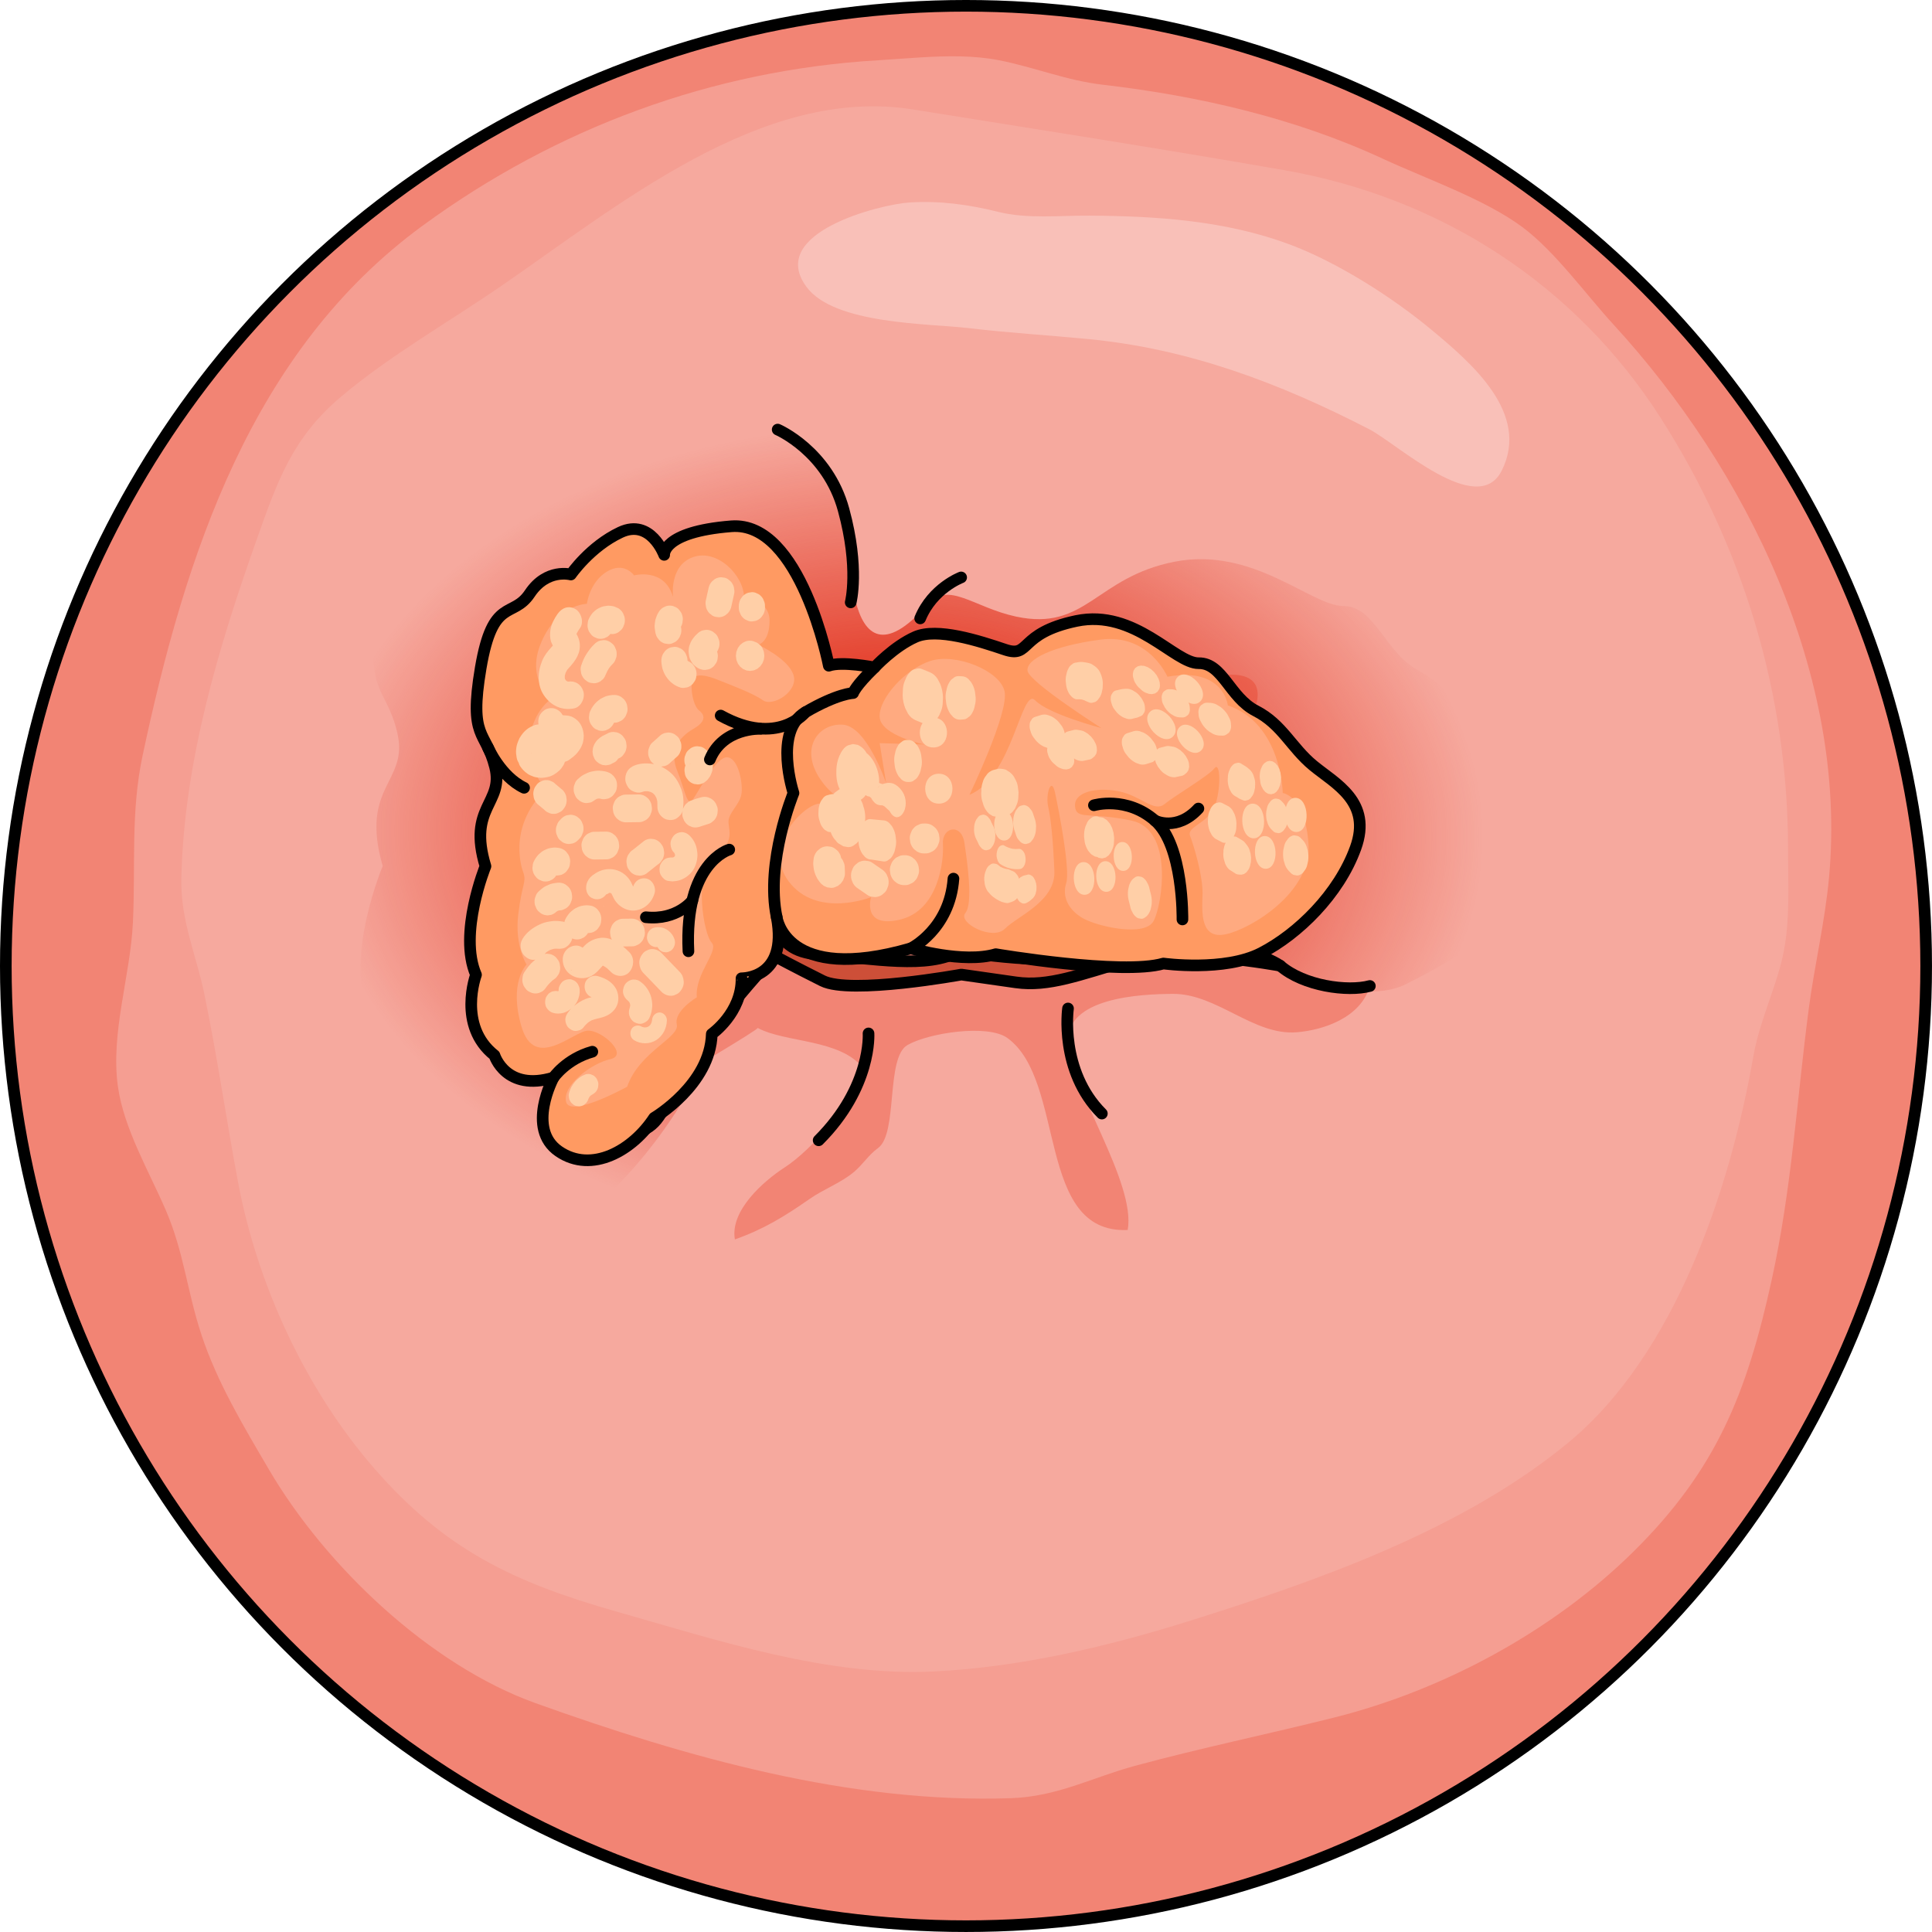 <?xml version="1.0" encoding="utf-8"?>
<!-- Generator: Adobe Illustrator 25.2.1, SVG Export Plug-In . SVG Version: 6.00 Build 0)  -->
<svg version="1.1" id="Camada_1" xmlns="http://www.w3.org/2000/svg" xmlns:xlink="http://www.w3.org/1999/xlink" x="0px" y="0px"
	 width="166.159px" height="166.158px" viewBox="0 0 166.159 166.158" enable-background="new 0 0 166.159 166.158"
	 xml:space="preserve">
<circle fill="#F28474" cx="83.079" cy="83.079" r="82.579"/>
<path fill="#F59E92" d="M79.203,4.935c2.266-0.135,4.56-0.176,6.705,0.244c3.082,0.605,5.782,1.742,8.947,2.11
	c8.237,0.958,16.527,2.864,24.075,6.363c3.678,1.705,8.778,3.484,11.993,5.874c2.824,2.1,5.449,5.777,7.855,8.399
	c11.432,12.463,20.133,30.153,18.526,47.545c-0.354,3.835-1.257,7.576-1.745,11.297c-1.042,7.938-1.451,15.391-3.186,23.309
	c-2.144,9.791-4.778,16.34-11.887,23.367c-6.861,6.781-16.28,11.895-25.693,14.259c-5.722,1.438-11.514,2.628-17.22,4.177
	c-3.6,0.977-6.627,2.632-10.604,2.77c-13.859,0.483-27.973-3.532-40.909-8.172c-9.122-3.272-18.074-11.813-22.917-20.071
	c-2.192-3.738-4.471-7.515-5.832-11.655c-1.216-3.7-1.501-7.059-3.032-10.625c-1.438-3.349-3.631-7.045-4.139-10.694
	c-0.642-4.606,1.071-9.478,1.291-14.088c0.235-4.925-0.203-9.502,0.836-14.378c3.658-17.172,9.327-34.761,24.071-45.551
	c11.514-8.426,24.937-13.39,39.192-14.233C76.727,5.111,77.961,5.009,79.203,4.935z"/>
<path fill="#F6A99E" d="M153.807,76.499c0.001,2.11-0.087,4.24-0.591,6.209c-0.724,2.826-1.919,5.268-2.43,8.184
	c-1.984,11.319-6.69,25.587-15.939,33.203c-9.089,7.485-21.391,11.802-32.489,15.292c-7.014,2.206-14.628,4.007-22.052,4.365
	c-9.159,0.442-18.546-2.668-27.253-5.142c-8.894-2.528-14.778-5.331-20.857-12.313c-5.868-6.739-10.059-15.759-11.722-24.623
	c-1.011-5.389-1.791-10.828-2.905-16.207c-0.703-3.394-2.061-6.293-1.972-9.99c0.24-9.96,3.177-19.769,6.471-29.046
	c1.792-5.048,3.064-8.779,7.29-12.336c4.135-3.481,9.045-6.284,13.519-9.342C53.012,17.824,65.49,7.325,78.52,9.414
	c10.639,1.706,21.309,3.366,31.926,5.221c13.497,2.358,25.059,9.861,32.371,21.298c7.128,11.147,10.964,23.873,10.963,37.146
	C153.779,74.193,153.807,75.343,153.807,76.499z"/>
<path fill="#F9C0B8" d="M96.404,75.434c2.356-0.153,14.633-4.237,13.639-9.136c-4.281-0.264-6.642,1-9.745,3.837
	c-1.69,1.544-3.185,3.186-4.338,5.114c0.587,0.286,1.332,0.177,2.051,0.186"/>
<path fill="#F28474" d="M50.565,64.046c-1.337-1.027-2.996-2.619-1.599-4.311c1.336-1.618,5.91-0.729,7.631-0.303
	c2.934,0.727,5.646,2.071,8.36,3.287c5.112,2.29,10.273,2.564,15.843,2.56c4.598-0.003,7.641-0.704,11.779-2.561
	c3.344-1.501,7.01-3.04,10.498-4.169c3.099-1.002,6.432-0.879,4.533,3.21c-1.919,4.133-8.216,4.754-11.261,7.442
	c-3.753,3.311-4.648,6.806-2.257,10.783c2.024,3.367,10.147-0.432,16.013,3.072c3.868,2.311,3.322,1.268,7.709,1.742
	c-0.791,2.759-4.045,3.793-6.27,3.979c-3.743,0.313-6.874-3.331-10.693-3.301c-2.714,0.021-9.211,0.296-9.002,4.201
	c0.211,3.933,5.873,12.038,5.136,16.106c-7.904,0.362-5.274-12.82-10.337-16.506c-1.688-1.229-6.789-0.441-8.602,0.6
	c-1.888,1.083-0.797,7.605-2.53,8.858c-0.814,0.588-1.313,1.417-2.058,2.045c-1.14,0.961-2.587,1.468-3.829,2.334
	c-2.139,1.49-3.935,2.601-6.427,3.48c-0.435-2.47,2.46-5.016,4.296-6.201c2.32-1.498,5.976-5.681,6.747-8.516
	c-1.981-2.546-6.692-2.174-9.083-3.473c0.161,0.088-6.682,4.141-6.693,4.102c-0.191-0.717,2.808-5.561,3.238-6.045
	c1.405-1.577,4.695-2.141,4.875-4.252c0.522-6.111,2.691-11.748,2.691-11.748C65.044,64.511,55.823,68.085,50.565,64.046z"/>
<path fill="#F9C0B8" d="M129.154,40.475c2.47-4.924-2.604-9.248-5.998-12.076c-3.395-2.829-8.125-5.838-12.236-7.374
	c-5.489-2.05-11.378-2.438-17.185-2.48c-2.622-0.019-5.37,0.304-7.9-0.326c-2.508-0.625-5.026-0.973-7.636-0.803
	c-2.504,0.163-12.326,2.613-8.814,7.287c2.412,3.21,10.46,3.108,13.945,3.519c3.46,0.408,6.799,0.605,10.258,0.938
	c8.667,0.833,16.458,3.78,24.167,7.754C120.164,38.153,127.076,44.616,129.154,40.475z"/>
<circle fill="none" stroke="#000000" stroke-linecap="round" stroke-linejoin="round" stroke-miterlimit="10" cx="83.079" cy="83.079" r="82.579"/>
<g>
	
		<radialGradient id="SVGID_1_" cx="77.443" cy="71.706" r="62.019" gradientTransform="matrix(1 0.011 -0.008 0.702 0.579 20.505)" gradientUnits="userSpaceOnUse">
		<stop  offset="0.199" style="stop-color:#E02610"/>
		<stop  offset="0.808" style="stop-color:#E02610;stop-opacity:0"/>
	</radialGradient>
	<path fill="url(#SVGID_1_)" d="M81.598,75.957c0,0,7.311,4.613,11.078,3.548c0,0,10.535,4.527,15.306,3.196
		c0,0,8.611,4.093,12.88,1.964c4.269-2.13,10.493-5.658,12.502-10.982c2.009-5.324-2.26-7.454-4.771-9.584
		c-2.511-2.13-3.516-4.792-6.529-6.389c-3.014-1.597-3.767-5.59-6.529-5.59c-2.762,0-7.741-5.141-14.521-3.81
		c-6.78,1.331-7.599,6.011-13.631,4.718c-3.67-0.786-5.801-3.097-7.602-1.049c-7.602,8.651-6.673-6.982-6.673-6.982
		s-3.277-9.915-11.313-9.383c-8.036,0.532-9.292-1.065-12.807,0.532c-3.516,1.597-5.776,4.792-5.776,4.792s-2.762-0.799-4.771,2.13
		c-2.009,2.928-4.269,0.266-5.776,8.519c-1.507,8.252,0.502,7.188,1.507,11.447c1.004,4.259-3.265,4.526-1.256,11.447
		c0,0-3.265,7.72-1.256,12.512c0,0-2.26,5.857,2.009,9.317c0,0,2.98,9.518,7.283,11.181c7.701,2.976,23.684-15.317,22.528-29.181
		C63.479,78.311,67.033,79.95,81.598,75.957z"/>
	<g>
		<path fill="none" stroke="#000000" stroke-linecap="round" stroke-linejoin="round" stroke-miterlimit="10" d="M66.883,36.946
			c0,0,4.289,1.838,5.668,6.894s0.613,7.966,0.613,7.966"/>
		<path fill="none" stroke="#000000" stroke-linecap="round" stroke-linejoin="round" stroke-miterlimit="10" d="M82.662,49.661
			c0,0-2.451,0.919-3.523,3.523"/>
		<path fill="none" stroke="#000000" stroke-linecap="round" stroke-linejoin="round" stroke-miterlimit="10" d="M91.853,86.733
			c0,0-0.766,5.362,2.911,9.038"/>
		<path fill="none" stroke="#000000" stroke-linecap="round" stroke-linejoin="round" stroke-miterlimit="10" d="M74.696,88.878
			c0,0,0.306,4.596-4.289,9.191"/>
	</g>
</g>
<g>
	<path fill="#CD4F38" d="M57.833,93.827c0,0,2.851-7.603,5.702-10.138c2.851-2.534,3.485-5.702,3.485-5.702
		s-1.267,3.801,3.485,4.118c4.752,0.317,9.187,1.267,12.038-0.317c0,0,8.553,1.584,12.672,0c4.118-1.584,12.038-0.633,14.89,1.267
		c0,0-8.918-1.652-13.076-0.445c-4.158,1.207-6.84,2.28-9.657,1.878c-2.817-0.402-4.694-0.671-4.694-0.671
		s-9.523,1.744-11.937,0.536c-2.414-1.207-4.158-2.146-4.158-2.146S59.947,89.35,57.833,93.827z"/>
	<path fill="none" stroke="#000000" stroke-linecap="round" stroke-linejoin="round" stroke-miterlimit="10" d="M57.833,93.827
		c0,0,2.851-7.603,5.702-10.138c2.851-2.534,3.485-5.702,3.485-5.702s-1.267,3.801,3.485,4.118
		c4.752,0.317,9.187,1.267,12.038-0.317c0,0,8.553,1.584,12.672,0c4.118-1.584,12.038-0.633,14.89,1.267
		c0,0-8.918-1.652-13.076-0.445c-4.158,1.207-6.84,2.28-9.657,1.878c-2.817-0.402-4.694-0.671-4.694-0.671
		s-9.523,1.744-11.937,0.536c-2.414-1.207-4.158-2.146-4.158-2.146S59.947,89.35,57.833,93.827z"/>
	<path fill="none" stroke="#000000" stroke-linecap="round" stroke-linejoin="round" stroke-miterlimit="10" d="M67.02,77.987
		c0.871-2.344,2.081-4.763,2.253-7.527"/>
	<path fill="none" stroke="#000000" stroke-linecap="round" stroke-linejoin="round" stroke-miterlimit="10" d="M82.543,81.788
		c-1.351-1.309-1.523-2.173-2.215-3.728"/>
	<path fill="none" stroke="#000000" stroke-linecap="round" stroke-linejoin="round" stroke-miterlimit="10" d="M110.104,83.056
		c2.008,1.742,5.808,2.26,7.709,1.742"/>
	<path fill="none" stroke="#000000" stroke-linecap="round" stroke-linejoin="round" stroke-miterlimit="10" d="M57.833,93.827
		c-1.17,2.544-1.688,3.408-3.933,3.754"/>
</g>
<g>
	<path fill="#FF9A62" d="M66.8,78.888c0,0,0.722,5.791,11.535,2.675c0,0,4.508,1.33,7.305,0.5c0,0,10.878,1.842,14.42,0.804
		c0,0,5.249,0.725,8.409-0.903c3.16-1.628,6.671-5.046,8.116-9.033c1.445-3.986-1.756-5.532-3.648-7.094
		c-1.892-1.562-2.666-3.536-4.927-4.697c-2.261-1.161-2.861-4.129-4.919-4.102c-2.058,0.027-5.488-4.69-10.527-3.632
		c-5.039,1.058-3.888,3.225-6.143,2.461c-2.256-0.764-5.826-1.908-7.687-1.09c-1.861,0.818-3.521,2.625-3.521,2.625
		s-2.814-0.558-3.932-0.147c0,0-2.408-12.466-8.39-11.992c-5.982,0.475-5.769,2.456-5.769,2.456s-1.164-3.159-3.768-1.935
		c-2.604,1.224-4.257,3.626-4.257,3.626s-2.066-0.568-3.534,1.633c-1.468,2.201-3.178,0.24-4.221,6.403
		c-1.042,6.163,0.444,5.35,1.234,8.514c0.79,3.164-2.388,3.403-0.824,8.541c0,0-2.357,5.784-0.814,9.334
		c0,0-1.627,4.385,1.587,6.923c0,0,0.977,3.161,5.078,1.918c0,0-2.375,4.395,0.457,6.342c2.832,1.947,6.361-0.083,8.196-2.884
		c0,0,4.828-2.84,4.959-7.206c0,0,2.596-1.819,2.557-4.794C63.772,84.133,67.805,84.231,66.8,78.888z"/>
	<path fill="#FFAA80" d="M83.379,68.352c0,0,3.425-7.111,3.016-8.903c-0.409-1.792-4.204-3.295-6.353-2.613
		c-2.149,0.681-4.469,3.215-4.389,4.821c0.08,1.607,3.866,2.374,3.866,2.374l-3.865-0.117l0.556,3.441c0,0-1.644-4.894-3.726-5.03
		c-2.082-0.136-3.75,2.009-1.943,4.682c1.807,2.672,3.801,1.911,3.801,1.911s-2.613,0.524-3.696,0.212
		c-1.083-0.313-5.244,3.426-2.827,6.658c2.417,3.232,7.093,1.374,7.093,1.374s-0.812,2.706,2.491,1.928
		c3.303-0.778,3.787-5.033,3.691-6.502c-0.096-1.469,1.595-1.818,1.848-0.106c0.254,1.712,0.762,5.218,0.079,6.044
		s2.343,2.42,3.408,1.344c1.065-1.076,4.362-2.344,4.251-4.957c-0.111-2.613-0.297-4.534-0.535-5.548
		c-0.238-1.015,0.273-2.699,0.601-1.152c0.328,1.548,1.319,6.6,0.949,7.748c-0.37,1.148,0.184,2.285,1.426,3.004
		c1.242,0.719,5.339,1.646,6.091,0.247c0.752-1.398,1.747-7.865-1.885-8.635c-3.632-0.77-4.778-0.02-4.871-1.244
		c-0.093-1.224,1.844-1.663,3.768-1.277c1.923,0.386,3.021,1.842,3.936,1.095c0.915-0.747,3.772-2.413,4.289-3.076
		c0.517-0.663,0.582,1.871,0.007,3.307c-0.575,1.436-2.421,1.705-2.102,2.518c0.319,0.813,1.125,3.498,1.068,5.051
		c-0.057,1.553-0.181,3.842,1.971,3.405c2.152-0.437,7.428-3.609,7.142-7.772c-0.285-4.162-2.215-4.382-2.215-4.382
		s-0.078-5.962-4.722-7.536c0,0-0.352-3.345-5.195-2.465c0,0-1.59-3.737-5.744-3.193c-4.154,0.544-6.451,1.718-6.284,2.696
		c0.167,0.978,6.347,4.911,6.347,4.911s-4.526-1.177-5.698-2.387S87.085,66.874,83.379,68.352z"/>
	<path fill="#FFAA80" d="M44.993,74.995c0,0-1.505-3.778,1.976-7.125c0,0-1.85-1.894-1.433-4.378
		c0.417-2.485,1.875-3.386,1.875-3.386s-2.246-1.67-0.842-4.908c1.403-3.238,3.904-3.266,3.904-3.266s0.229-1.866,1.72-2.77
		c1.49-0.904,2.341,0.323,2.341,0.323s2.618-0.698,3.351,1.866c0,0-0.358-2.701,1.719-3.436c2.077-0.735,4.362,1.565,4.385,3.452
		c0,0,2.206,0.187,2.195,2.036c-0.01,1.849-0.975,2.047-0.975,2.047s2.603,1.205,3.038,2.614c0.436,1.41-1.8,2.766-2.642,2.158
		c-0.842-0.608-2.939-1.377-3.778-1.72c-0.839-0.343-2.294-0.829-2.348,0.265s0.292,2.062,0.63,2.323
		c0.337,0.261,0.86,0.829-0.48,1.599c-1.34,0.77-2.061,1.973-1.371,3.645s0.813,3.166,1.366,2.371
		c0.553-0.795,1.956-3.564,2.874-3.576c0.918-0.012,1.36,1.928,1.291,2.991s-1.229,1.785-1.133,2.669
		c0.095,0.883,0.439,1.675-1.296,3.025c-1.735,1.35-0.833,6.557-0.156,7.256c0.677,0.699-1.467,2.673-1.274,4.705
		c0,0-1.988,1.176-1.722,2.323c0.265,1.147-3.224,2.342-4.27,5.364c0,0-4.908,2.712-5.251,1.304
		c-0.342-1.408,2.169-3.316,3.801-3.673c1.632-0.357-0.707-2.52-1.951-2.452c-1.244,0.068-4.55,3.49-5.682-0.334
		s0.434-5.348,0.434-5.348s-1.035-1.603-0.72-4.286C44.884,75.988,45.313,75.872,44.993,74.995z"/>
	<g>
		<path fill="#FFCFA7" d="M51.338,92.811c-0.079-0.138-0.184-0.246-0.316-0.326c-0.069-0.03-0.139-0.06-0.209-0.09
			c-0.154-0.042-0.308-0.04-0.462,0.006c-0.166,0.071-0.335,0.144-0.482,0.254c-0.143,0.106-0.286,0.224-0.405,0.362
			c-0.118,0.138-0.227,0.29-0.315,0.452c-0.026,0.048-0.05,0.098-0.07,0.149c-0.05,0.124-0.102,0.249-0.138,0.378
			c-0.035,0.123-0.038,0.245-0.011,0.367c0.007,0.123,0.043,0.236,0.108,0.341c0.056,0.107,0.132,0.192,0.227,0.255
			c0.085,0.08,0.184,0.134,0.298,0.161c0.077,0.01,0.154,0.02,0.231,0.03c0.157-0.003,0.302-0.047,0.437-0.132
			c0.058-0.049,0.116-0.097,0.174-0.146c0.096-0.105,0.161-0.229,0.202-0.368c0.026-0.061,0.06-0.118,0.094-0.175
			c0.031-0.037,0.063-0.073,0.098-0.106c0.053-0.038,0.106-0.075,0.163-0.104c0.061-0.03,0.118-0.068,0.167-0.117
			c0.094-0.066,0.167-0.153,0.22-0.261c0.062-0.107,0.095-0.221,0.099-0.344c0.024-0.123,0.018-0.245-0.02-0.367
			C51.398,92.957,51.368,92.884,51.338,92.811z"/>
		<path fill="#FFCFA7" d="M52.893,84.896c-0.369-0.539-0.902-0.782-1.493-0.948c-0.456-0.128-0.999,0.178-1.101,0.682
			c-0.097,0.481,0.138,0.965,0.578,1.132c-0.173,0.04-0.346,0.082-0.511,0.151c-0.368,0.152-0.713,0.363-1.017,0.627
			c0.018-0.02,0.04-0.038,0.056-0.06c0.09-0.121,0.189-0.248,0.253-0.39c0.129-0.289,0.22-0.604,0.194-0.929
			c0.003-0.132-0.025-0.254-0.083-0.368c-0.038-0.118-0.101-0.22-0.191-0.305c-0.083-0.092-0.181-0.157-0.293-0.194
			c-0.108-0.059-0.224-0.085-0.349-0.078c-0.233,0.014-0.474,0.099-0.634,0.288c-0.153,0.181-0.275,0.428-0.255,0.679
			c0.001,0.008-0.001,0.016,0,0.023c0,0,0,0.001,0,0.001c-0.007,0.008-0.014,0.016-0.021,0.023
			c-0.011,0.008-0.022,0.015-0.034,0.022c-0.003,0-0.006,0-0.009,0c-0.112-0.031-0.223-0.036-0.334-0.008
			c-0.12,0.008-0.231,0.047-0.334,0.118c-0.104,0.061-0.188,0.145-0.25,0.249c-0.078,0.093-0.131,0.203-0.157,0.327
			c-0.049,0.245-0.034,0.52,0.101,0.736c0.132,0.211,0.312,0.36,0.545,0.432c0.295,0.091,0.61,0.079,0.906,0.002
			c0.262-0.068,0.479-0.215,0.686-0.384c-0.095,0.098-0.187,0.201-0.269,0.314c-0.152,0.209-0.259,0.404-0.255,0.679
			c0.003,0.234,0.105,0.514,0.273,0.673c0.174,0.165,0.401,0.287,0.641,0.272c0.222-0.014,0.492-0.092,0.634-0.288
			c0.115-0.159,0.251-0.295,0.394-0.424c0.105-0.077,0.215-0.146,0.33-0.206c0.29-0.111,0.594-0.16,0.892-0.247
			c0.472-0.137,0.896-0.387,1.172-0.826C53.288,86.146,53.239,85.401,52.893,84.896z"/>
		<path fill="#FFCFA7" d="M46.361,85.395c0.089-0.041,0.178-0.083,0.267-0.124c0.144-0.093,0.257-0.218,0.349-0.365
			c0.152-0.209,0.328-0.397,0.519-0.567c0.046-0.035,0.091-0.072,0.139-0.105c0.13-0.077,0.234-0.18,0.311-0.311
			c0.098-0.117,0.163-0.252,0.196-0.408c0.045-0.159,0.049-0.318,0.014-0.475c-0.009-0.159-0.055-0.305-0.139-0.441
			c-0.06-0.079-0.119-0.159-0.179-0.239c-0.142-0.146-0.309-0.246-0.5-0.3c-0.1-0.013-0.199-0.026-0.299-0.039
			c-0.07,0.001-0.136,0.017-0.202,0.031c0.044-0.049,0.089-0.098,0.137-0.144c0.099-0.073,0.202-0.137,0.31-0.194
			c0.126-0.049,0.254-0.09,0.385-0.118c0.112-0.008,0.224-0.008,0.335,0.001c0.095,0.011,0.19,0.01,0.285-0.014
			c0.15-0.009,0.288-0.058,0.416-0.147c0.231-0.148,0.45-0.434,0.507-0.719c0.001-0.004,0.001-0.008,0.001-0.011
			c0.042,0.018,0.083,0.036,0.125,0.054c0.2,0.054,0.399,0.052,0.598-0.008c0.089-0.041,0.178-0.082,0.267-0.123
			c0.15-0.097,0.267-0.227,0.361-0.381c0.006,0,0.012-0.002,0.017-0.002c0,0,0.001,0,0.001,0c0,0,0,0,0,0
			c0.059-0.002,0.118-0.004,0.177-0.019c0.15-0.009,0.288-0.059,0.416-0.147c0.13-0.077,0.234-0.18,0.311-0.311
			c0.098-0.117,0.163-0.252,0.196-0.408c0.012-0.106,0.024-0.211,0.036-0.317c-0.003-0.215-0.057-0.415-0.161-0.6
			c-0.06-0.08-0.119-0.16-0.179-0.239c-0.142-0.146-0.309-0.246-0.5-0.3c-0.145-0.023-0.296-0.052-0.444-0.049
			c-0.146,0.003-0.293,0.034-0.436,0.06c-0.052,0.01-0.104,0.024-0.154,0.043c-0.135,0.051-0.267,0.112-0.394,0.182
			c-0.045,0.025-0.088,0.053-0.129,0.086c-0.112,0.088-0.23,0.179-0.33,0.285c-0.099,0.105-0.184,0.239-0.262,0.354
			c-0.032,0.048-0.061,0.098-0.085,0.151c-0.053,0.09-0.083,0.187-0.103,0.286c-0.044-0.017-0.087-0.037-0.133-0.043
			c-0.311-0.043-0.612-0.083-0.924-0.039c-0.31,0.043-0.612,0.091-0.903,0.214c-0.567,0.24-1.101,0.58-1.49,1.09
			c-0.192,0.252-0.323,0.512-0.318,0.847c0.004,0.292,0.131,0.64,0.34,0.839c0.217,0.205,0.5,0.357,0.799,0.338
			c0.042-0.003,0.086-0.011,0.129-0.017c-0.118,0.099-0.239,0.197-0.348,0.309c-0.237,0.244-0.441,0.528-0.625,0.817
			c-0.08,0.138-0.123,0.286-0.128,0.445c-0.031,0.159-0.023,0.317,0.026,0.475c0.037,0.155,0.106,0.289,0.206,0.403
			c0.081,0.129,0.187,0.229,0.319,0.303c0.09,0.039,0.18,0.078,0.27,0.117C45.963,85.457,46.162,85.454,46.361,85.395z"/>
		<path fill="#FFCFA7" d="M51.765,84.975C51.694,84.919,51.589,84.857,51.765,84.975L51.765,84.975z"/>
		<path fill="#FFCFA7" d="M54.197,86.402c0.002,0.037,0.002,0.074,0.001,0.111c-0.012,0.056-0.022,0.113-0.041,0.168
			c-0.072,0.206-0.096,0.425-0.036,0.644c0.063,0.232,0.236,0.481,0.442,0.593c0.221,0.12,0.487,0.178,0.729,0.092
			c0.225-0.08,0.451-0.234,0.559-0.468c0.152-0.329,0.22-0.624,0.245-0.988c0.006-0.092,0.003-0.183-0.006-0.275
			c-0.018-0.17-0.039-0.347-0.085-0.512c-0.162-0.582-0.523-1.082-1.013-1.396c-0.207-0.132-0.5-0.161-0.729-0.091
			c-0.218,0.067-0.453,0.249-0.559,0.468c-0.113,0.234-0.167,0.516-0.085,0.773c0.07,0.219,0.199,0.393,0.373,0.528
			c-0.004-0.003-0.008-0.006-0.011-0.009c0.049,0.041,0.089,0.091,0.132,0.139c0.017,0.028,0.033,0.057,0.049,0.087
			C54.174,86.31,54.186,86.355,54.197,86.402z"/>
		<path fill="#FFCFA7" d="M56.706,87.077c-0.35,0.021-0.607,0.296-0.627,0.663c-0.011,0.077-0.031,0.151-0.053,0.225
			c-0.025,0.054-0.052,0.107-0.083,0.157c-0.031,0.038-0.064,0.075-0.099,0.109c-0.04,0.029-0.082,0.056-0.125,0.08
			c-0.05,0.019-0.101,0.034-0.153,0.046c-0.054,0.004-0.108,0.005-0.162,0.003c-0.061-0.013-0.122-0.026-0.181-0.047
			c-0.019-0.011-0.04-0.019-0.059-0.03c-0.292-0.175-0.715-0.072-0.872,0.255c-0.158,0.327-0.07,0.738,0.242,0.925
			c0.585,0.352,1.343,0.354,1.919-0.021c0.555-0.361,0.887-1.01,0.902-1.695C57.363,87.392,57.042,87.057,56.706,87.077z"/>
		<path fill="#FFCFA7" d="M56.891,81.965c-0.206-0.213-0.512-0.342-0.799-0.339c-0.155-0.004-0.299,0.032-0.432,0.108
			c-0.139,0.05-0.258,0.134-0.359,0.251c-0.194,0.23-0.336,0.53-0.318,0.847c0.018,0.316,0.122,0.612,0.34,0.839
			c0.524,0.543,1.049,1.087,1.573,1.63c0.206,0.213,0.512,0.342,0.799,0.339c0.155,0.004,0.299-0.032,0.432-0.108
			c0.139-0.05,0.258-0.134,0.359-0.251c0.194-0.23,0.336-0.53,0.318-0.847c-0.017-0.316-0.122-0.613-0.34-0.839
			C57.94,83.051,57.416,82.508,56.891,81.965z"/>
		<path fill="#FFCFA7" d="M57.884,80.497c-0.056-0.098-0.127-0.187-0.198-0.271c-0.03-0.036-0.064-0.068-0.1-0.097
			c-0.085-0.069-0.169-0.145-0.265-0.198c-0.133-0.073-0.28-0.139-0.43-0.161c-0.103-0.015-0.223-0.039-0.332-0.031
			c-0.114,0.008-0.23,0.024-0.34,0.057c-0.104,0.028-0.194,0.079-0.27,0.155c-0.086,0.061-0.154,0.141-0.203,0.241
			c-0.057,0.098-0.088,0.203-0.091,0.316c-0.022,0.113-0.016,0.225,0.019,0.338c0.028,0.067,0.056,0.134,0.083,0.201
			c0.073,0.126,0.17,0.227,0.291,0.3c0.064,0.028,0.128,0.055,0.192,0.083c0.101,0.027,0.201,0.027,0.301,0.014
			c0.024,0.047,0.054,0.091,0.089,0.131c0.058,0.091,0.133,0.163,0.227,0.215c0.093,0.061,0.192,0.093,0.299,0.097
			c0.107,0.024,0.213,0.017,0.319-0.019c0.063-0.029,0.127-0.059,0.19-0.088c0.119-0.077,0.214-0.179,0.283-0.308
			c0.026-0.068,0.052-0.136,0.078-0.204c0.036-0.151,0.034-0.301-0.006-0.451C57.984,80.708,57.941,80.597,57.884,80.497z"/>
		<path fill="#FFCFA7" d="M55.372,80.644c0.069-0.143,0.099-0.296,0.091-0.46c-0.015-0.105-0.029-0.211-0.044-0.316
			c-0.056-0.201-0.155-0.375-0.296-0.522c-0.077-0.061-0.153-0.122-0.23-0.183c-0.177-0.105-0.367-0.157-0.569-0.156
			c-0.249,0.003-0.497,0.007-0.746,0.01c-0.155-0.004-0.299,0.032-0.432,0.108c-0.139,0.049-0.258,0.133-0.359,0.251
			c-0.108,0.109-0.184,0.238-0.227,0.386c-0.068,0.143-0.099,0.297-0.091,0.461c0.015,0.105,0.029,0.211,0.044,0.316
			c0.027,0.098,0.065,0.189,0.113,0.274c-0.325-0.131-0.667-0.195-1.018-0.147c-0.585,0.08-1.058,0.343-1.463,0.8
			c-0.012,0.013-0.024,0.026-0.035,0.039c-0.178-0.123-0.387-0.194-0.605-0.181c-0.612,0.037-1.112,0.538-1.108,1.206
			c0.007,1.188,1.194,1.834,2.188,1.519c0.42-0.133,0.751-0.43,1.041-0.767c0.068-0.079,0.142-0.155,0.214-0.233
			c0.01,0.003,0.017,0.006,0.028,0.009c0.034,0.017,0.068,0.034,0.08,0.041c0.054,0.031,0.107,0.065,0.159,0.1
			c0.053,0.036,0.102,0.077,0.155,0.113c-0.025-0.016-0.029-0.02-0.047-0.032c0.005,0.004,0.012,0.009,0.017,0.013
			c0.111,0.097,0.217,0.2,0.322,0.306c0.426,0.431,1.182,0.462,1.589-0.021c0.402-0.477,0.433-1.225-0.022-1.685
			c-0.166-0.168-0.349-0.339-0.544-0.498c0.011,0,0.021,0.004,0.032,0.004c0.249-0.003,0.497-0.006,0.746-0.01
			c0.155,0.004,0.299-0.032,0.432-0.108c0.139-0.05,0.258-0.134,0.358-0.251C55.253,80.921,55.329,80.792,55.372,80.644z
			 M49.198,83.39c-0.001,0.001-0.002,0.002-0.003,0.003c-0.014,0.009-0.028,0.017-0.03,0.022c0.001-0.002,0.013-0.007,0.018-0.009
			c-0.008,0.008-0.015,0.019-0.024,0.027C49.065,83.524,49.058,83.46,49.198,83.39z"/>
		<path fill="#FFCFA7" d="M46.316,78.385c0.077,0.061,0.153,0.122,0.23,0.183c0.177,0.105,0.367,0.157,0.569,0.156
			c0.099-0.016,0.199-0.031,0.298-0.047c0.162-0.05,0.301-0.14,0.425-0.257c0.041-0.031,0.086-0.056,0.13-0.083
			c0.043-0.015,0.086-0.029,0.13-0.04c0.155,0.004,0.298-0.032,0.431-0.108c0.139-0.05,0.258-0.134,0.359-0.251
			c0.108-0.11,0.184-0.238,0.227-0.387c0.069-0.143,0.099-0.297,0.091-0.46c-0.015-0.105-0.029-0.211-0.044-0.316
			c-0.056-0.201-0.155-0.375-0.296-0.522c-0.077-0.061-0.153-0.122-0.23-0.183c-0.177-0.106-0.367-0.157-0.569-0.156
			c-0.046,0.001-0.092,0.003-0.138,0.008c-0.143,0.015-0.286,0.037-0.427,0.067c-0.093,0.02-0.184,0.049-0.271,0.087
			c-0.168,0.074-0.343,0.146-0.497,0.252c-0.117,0.08-0.223,0.177-0.331,0.269c-0.038,0.032-0.075,0.066-0.11,0.102
			c-0.108,0.109-0.184,0.238-0.227,0.386c-0.069,0.143-0.099,0.296-0.091,0.46c-0.004,0.164,0.031,0.317,0.103,0.458
			C46.126,78.151,46.205,78.279,46.316,78.385z"/>
		<path fill="#FFCFA7" d="M49.248,72.542c0.19-0.059,0.354-0.164,0.492-0.313c0.041-0.044,0.082-0.089,0.123-0.133
			c0.108-0.11,0.184-0.238,0.228-0.387c0.068-0.143,0.099-0.297,0.091-0.461c0.004-0.164-0.031-0.317-0.103-0.458
			c-0.047-0.147-0.126-0.274-0.237-0.381c-0.077-0.061-0.153-0.122-0.23-0.183c-0.177-0.105-0.367-0.157-0.569-0.155
			c-0.099,0.016-0.199,0.031-0.298,0.047c-0.19,0.059-0.354,0.163-0.492,0.313c-0.041,0.044-0.082,0.089-0.123,0.133
			c-0.108,0.109-0.184,0.238-0.227,0.387c-0.069,0.143-0.099,0.296-0.091,0.46c-0.004,0.164,0.031,0.317,0.103,0.458
			c0.047,0.147,0.126,0.274,0.237,0.38c0.077,0.061,0.153,0.122,0.23,0.184c0.177,0.105,0.366,0.157,0.569,0.155
			C49.049,72.573,49.149,72.557,49.248,72.542z"/>
		<path fill="#FFCFA7" d="M45.837,74.952c0.037,0.155,0.106,0.289,0.207,0.403c0.081,0.129,0.187,0.229,0.319,0.303
			c0.09,0.039,0.18,0.077,0.27,0.117c0.2,0.054,0.399,0.051,0.598-0.008c0.089-0.041,0.178-0.083,0.267-0.124
			c0.138-0.089,0.246-0.209,0.337-0.347c0.082,0.005,0.163,0,0.244-0.021c0.15-0.009,0.288-0.058,0.416-0.147
			c0.13-0.076,0.234-0.18,0.311-0.311c0.098-0.117,0.163-0.252,0.196-0.408c0.012-0.106,0.024-0.212,0.036-0.317
			c-0.003-0.215-0.057-0.415-0.161-0.599c-0.06-0.08-0.119-0.159-0.179-0.239c-0.142-0.146-0.309-0.246-0.5-0.3
			c-0.144-0.038-0.295-0.053-0.442-0.063c-0.053-0.004-0.106-0.002-0.158,0.005c-0.145,0.018-0.298,0.034-0.44,0.078
			c-0.139,0.044-0.274,0.114-0.402,0.179c-0.046,0.023-0.09,0.05-0.131,0.081c-0.097,0.072-0.189,0.153-0.28,0.233
			c-0.021,0.019-0.042,0.038-0.061,0.059c-0.099,0.104-0.185,0.239-0.262,0.354c-0.032,0.048-0.059,0.099-0.082,0.152
			c-0.08,0.138-0.123,0.286-0.128,0.445C45.78,74.636,45.788,74.794,45.837,74.952z"/>
		<path fill="#FFCFA7" d="M56.299,76.807c0.143-0.511-0.192-1.132-0.688-1.245c-0.511-0.116-0.992,0.167-1.158,0.687
			c-0.003-0.005-0.005-0.009-0.008-0.014c-0.069-0.127-0.119-0.265-0.188-0.392c-0.167-0.308-0.407-0.561-0.69-0.75
			c-0.766-0.512-1.756-0.435-2.465,0.092c-0.242,0.146-0.447,0.353-0.582,0.644c-0.222,0.478-0.118,1.129,0.363,1.39
			c0.451,0.245,0.954,0.115,1.251-0.299c0.099-0.029,0.193-0.07,0.279-0.132c-0.002,0.005-0.04,0.008-0.11,0.007
			c0.005-0.001,0.009-0.003,0.014-0.005c0.047-0.013,0.091-0.009,0.097-0.004c0.002-0.002,0.005-0.004,0.007-0.006
			c0.01,0.002,0.016,0.005,0.03,0.008c0.022,0.005,0.042,0.012,0.064,0.019c-0.005-0.006-0.006-0.009,0.001-0.007
			c0.003,0.002,0.003,0.002,0.006,0.005c0.004,0.003,0.01,0.006,0.014,0.009c0.004,0.001,0.008,0.002,0.012,0.003
			c0.007,0.005,0.014,0.011,0.022,0.018c0,0,0,0.001,0.001,0.001c0,0,0,0,0,0.001c0-0.001,0-0.001,0-0.001
			c0.002,0.002,0.003,0.002,0.005,0.004c0.022,0.015,0.044,0.032,0.063,0.04c-0.022-0.01-0.03-0.016-0.047-0.024
			c0.074,0.079,0.028,0.044-0.012-0.006c-0.001-0.001-0.003-0.002-0.004-0.002c0.023,0.04,0.053,0.083,0.067,0.111
			c0.038,0.076,0.07,0.154,0.107,0.231c0.341,0.708,1.082,1.182,1.838,1.115C55.407,78.231,56.066,77.636,56.299,76.807z"/>
		<path fill="#FFCFA7" d="M51.971,77.998c-0.006-0.006-0.004-0.005-0.012-0.013c-0.003-0.003-0.006-0.004-0.009-0.007
			c-0.002-0.001-0.004-0.002-0.006-0.003c0.004,0.006,0.007,0.01,0.011,0.016C51.961,77.994,51.966,77.996,51.971,77.998z"/>
		<path fill="#FFCFA7" d="M51.9,77.947c-0.009-0.003-0.018-0.006-0.027-0.008c0.008,0.01,0.035,0.027,0.078,0.05
			c-0.003-0.005-0.004-0.009-0.006-0.014C51.929,77.964,51.913,77.956,51.9,77.947z"/>
		<path fill="#FFCFA7" d="M52.197,76.735c-0.001,0-0.001,0.001-0.002,0.002C52.195,76.736,52.197,76.736,52.197,76.735z"/>
		<path fill="#FFCFA7" d="M59.303,71.858c-0.187-0.18-0.429-0.294-0.685-0.29c-0.236,0.003-0.517,0.118-0.677,0.308
			c-0.166,0.197-0.288,0.454-0.273,0.726c0.015,0.265,0.101,0.535,0.292,0.718c0.012,0.012,0.022,0.026,0.034,0.038
			c0.011,0.019,0.022,0.038,0.032,0.057c0.01,0.032,0.018,0.063,0.025,0.095c0.001,0.022,0.001,0.044,0.001,0.066
			c-0.003,0.013-0.006,0.025-0.009,0.038c-0.005,0.01-0.01,0.02-0.016,0.03c-0.014,0.016-0.029,0.031-0.044,0.046
			c-0.02,0.013-0.04,0.025-0.06,0.037c-0.022,0.008-0.044,0.014-0.067,0.02c-0.034,0.001-0.068,0.004-0.102,0.002
			c-0.071-0.005-0.143-0.001-0.214,0.017c-0.128,0.008-0.247,0.05-0.357,0.126c-0.198,0.126-0.385,0.372-0.435,0.616
			c-0.053,0.262-0.037,0.555,0.107,0.785c0.129,0.205,0.34,0.428,0.582,0.462c0.146,0.02,0.296,0.049,0.444,0.044
			c0.144-0.005,0.288-0.032,0.428-0.059c0.208-0.04,0.413-0.138,0.596-0.244c0.348-0.2,0.686-0.555,0.853-0.938
			c0.132-0.303,0.188-0.541,0.219-0.87c0.021-0.226-0.011-0.445-0.051-0.669C59.853,72.588,59.608,72.152,59.303,71.858z"/>
		<path fill="#FFCFA7" d="M57.082,73.632c0.045-0.159,0.049-0.318,0.014-0.475c-0.009-0.159-0.055-0.305-0.139-0.441
			c-0.06-0.08-0.119-0.159-0.179-0.239c-0.142-0.146-0.309-0.246-0.5-0.3c-0.1-0.013-0.199-0.026-0.299-0.039
			c-0.203,0.003-0.391,0.06-0.565,0.17c-0.331,0.263-0.662,0.527-0.994,0.79c-0.13,0.077-0.234,0.18-0.311,0.311
			c-0.098,0.116-0.163,0.252-0.196,0.408c-0.045,0.159-0.049,0.317-0.014,0.475c0.009,0.159,0.055,0.305,0.139,0.441
			c0.06,0.08,0.119,0.159,0.179,0.239c0.142,0.146,0.309,0.246,0.5,0.3c0.1,0.013,0.2,0.026,0.299,0.038
			c0.203-0.003,0.391-0.06,0.565-0.17c0.331-0.263,0.662-0.527,0.994-0.79c0.13-0.077,0.234-0.18,0.311-0.311
			C56.984,73.923,57.049,73.787,57.082,73.632z"/>
		<path fill="#FFCFA7" d="M51.118,71.536c-0.155-0.004-0.299,0.032-0.432,0.108c-0.139,0.05-0.258,0.134-0.359,0.251
			c-0.108,0.109-0.184,0.238-0.227,0.386c-0.069,0.143-0.099,0.297-0.091,0.461c0.015,0.105,0.03,0.211,0.044,0.316
			c0.056,0.201,0.155,0.375,0.296,0.522c0.077,0.061,0.153,0.122,0.23,0.183c0.177,0.106,0.367,0.157,0.569,0.156
			c0.332-0.004,0.663-0.009,0.994-0.013c0.155,0.004,0.299-0.032,0.432-0.108c0.139-0.05,0.258-0.133,0.358-0.251
			c0.108-0.109,0.184-0.238,0.227-0.387c0.069-0.143,0.099-0.296,0.091-0.46c-0.015-0.105-0.029-0.211-0.044-0.316
			c-0.056-0.201-0.155-0.375-0.296-0.522c-0.077-0.062-0.153-0.123-0.23-0.184c-0.177-0.106-0.367-0.157-0.569-0.155
			C51.781,71.527,51.449,71.532,51.118,71.536z"/>
		<path fill="#FFCFA7" d="M46.202,69.135c0.209,0.174,0.417,0.348,0.626,0.522c0.103,0.115,0.225,0.195,0.365,0.242
			c0.135,0.073,0.28,0.105,0.434,0.097c0.155,0.004,0.299-0.032,0.432-0.108c0.139-0.05,0.258-0.134,0.359-0.251
			c0.057-0.081,0.115-0.162,0.173-0.243c0.099-0.187,0.148-0.388,0.146-0.604c-0.015-0.105-0.029-0.211-0.044-0.316
			c-0.056-0.201-0.155-0.375-0.296-0.522c-0.209-0.174-0.417-0.348-0.626-0.522c-0.103-0.115-0.225-0.195-0.365-0.242
			c-0.135-0.073-0.28-0.105-0.434-0.097c-0.155-0.004-0.299,0.032-0.432,0.109c-0.139,0.05-0.258,0.133-0.358,0.251
			c-0.058,0.081-0.115,0.162-0.173,0.243c-0.099,0.187-0.148,0.388-0.146,0.603c0.015,0.105,0.03,0.211,0.044,0.316
			C45.962,68.814,46.061,68.989,46.202,69.135z"/>
		<path fill="#FFCFA7" d="M53.034,67.848c0.062-0.306,0.043-0.648-0.125-0.917c-0.166-0.265-0.389-0.445-0.679-0.539
			c-0.066-0.021-0.133-0.039-0.201-0.051c-0.159-0.028-0.321-0.051-0.482-0.059c-0.233-0.011-0.472,0.031-0.698,0.081
			c-0.222,0.049-0.433,0.153-0.635,0.257c-0.206,0.105-0.387,0.265-0.559,0.422c-0.108,0.109-0.184,0.238-0.227,0.386
			c-0.069,0.143-0.099,0.297-0.091,0.461c-0.004,0.164,0.031,0.317,0.103,0.458c0.047,0.147,0.126,0.274,0.237,0.38
			c0.217,0.206,0.5,0.357,0.799,0.339c0.099-0.016,0.199-0.031,0.298-0.047c0.122-0.038,0.229-0.101,0.329-0.177
			c0.06-0.049,0.129-0.084,0.195-0.123c0.044-0.016,0.088-0.029,0.133-0.04c0.046-0.002,0.092-0.004,0.138-0.002
			c0.03,0.008,0.062,0.011,0.092,0.021c0.15,0.048,0.299,0.053,0.449,0.015c0.149-0.009,0.288-0.058,0.416-0.147
			c0.13-0.076,0.234-0.18,0.311-0.311C52.936,68.14,53.001,68.004,53.034,67.848z"/>
		<path fill="#FFCFA7" d="M55.729,68.662c-0.223-0.211-0.495-0.342-0.799-0.338c-0.373,0.005-0.746,0.01-1.119,0.015
			c-0.155-0.004-0.299,0.032-0.432,0.108c-0.139,0.05-0.258,0.134-0.359,0.251c-0.108,0.11-0.184,0.238-0.227,0.387
			c-0.069,0.143-0.099,0.296-0.091,0.46c0.015,0.105,0.029,0.211,0.044,0.316c0.056,0.201,0.155,0.375,0.296,0.522
			c0.223,0.211,0.495,0.343,0.799,0.339c0.373-0.005,0.746-0.01,1.119-0.015c0.155,0.004,0.299-0.032,0.432-0.108
			c0.139-0.05,0.258-0.134,0.359-0.251c0.108-0.109,0.184-0.238,0.227-0.387c0.069-0.143,0.099-0.297,0.091-0.46
			c-0.015-0.106-0.03-0.211-0.044-0.316C55.969,68.982,55.871,68.809,55.729,68.662z"/>
		<path fill="#FFCFA7" d="M61.564,69.107c-0.102-0.178-0.239-0.318-0.409-0.422c-0.09-0.039-0.18-0.077-0.27-0.117
			c-0.2-0.054-0.399-0.051-0.598,0.008c-0.143,0.04-0.286,0.08-0.429,0.12c-0.07,0.019-0.135,0.046-0.197,0.081
			c-0.058,0.019-0.116,0.037-0.175,0.056c-0.146,0.039-0.272,0.112-0.379,0.218c-0.121,0.086-0.216,0.198-0.285,0.338
			c-0.036,0.063-0.063,0.128-0.083,0.194c0.069-0.566,0.063-1.138-0.136-1.681c-0.195-0.532-0.474-1.044-0.894-1.414
			c-0.261-0.23-0.554-0.423-0.866-0.566c0.014,0,0.026,0.005,0.04,0.005c0.099-0.016,0.199-0.031,0.298-0.047
			c0.19-0.059,0.354-0.163,0.492-0.313c0.203-0.181,0.406-0.362,0.609-0.543c0.108-0.109,0.184-0.238,0.227-0.387
			c0.069-0.143,0.099-0.296,0.091-0.46c0.004-0.164-0.031-0.317-0.103-0.458c-0.047-0.147-0.126-0.274-0.237-0.381
			c-0.077-0.061-0.153-0.122-0.23-0.183c-0.177-0.106-0.367-0.157-0.569-0.155c-0.099,0.015-0.199,0.031-0.298,0.046
			c-0.19,0.059-0.354,0.164-0.492,0.313c-0.203,0.181-0.406,0.362-0.608,0.543c-0.108,0.109-0.184,0.238-0.227,0.386
			c-0.069,0.143-0.099,0.297-0.091,0.46c-0.004,0.164,0.031,0.317,0.103,0.458c0.047,0.147,0.126,0.274,0.237,0.38
			c0.057,0.046,0.115,0.092,0.172,0.137c-0.001,0-0.002,0-0.003-0.001c-0.555-0.103-1.129-0.1-1.665,0.104
			c-0.277,0.105-0.516,0.279-0.665,0.556c-0.138,0.257-0.192,0.634-0.101,0.919c0.092,0.287,0.264,0.563,0.526,0.705
			c0.26,0.141,0.583,0.217,0.868,0.109c0.077-0.029,0.157-0.043,0.236-0.063c0.086-0.007,0.173-0.007,0.259-0.003
			c0.094,0.019,0.187,0.044,0.278,0.076c0.062,0.033,0.123,0.069,0.181,0.108c0.05,0.046,0.097,0.095,0.143,0.146
			c0.051,0.079,0.098,0.161,0.14,0.246c0.03,0.09,0.053,0.182,0.073,0.275c0.008,0.136,0.018,0.272,0.003,0.408
			c0.009-0.079,0.018-0.158,0.027-0.236c-0.038,0.313-0.033,0.594,0.129,0.879c0.14,0.245,0.41,0.478,0.679,0.539
			c0.289,0.066,0.611,0.046,0.864-0.132c0.21-0.147,0.425-0.382,0.488-0.653c-0.007,0.042-0.018,0.082-0.019,0.125
			c-0.031,0.159-0.023,0.317,0.026,0.475c0.039,0.094,0.078,0.189,0.117,0.283c0.102,0.178,0.239,0.319,0.409,0.422
			c0.09,0.039,0.18,0.078,0.27,0.117c0.2,0.054,0.399,0.051,0.598-0.008c0.267-0.086,0.534-0.171,0.8-0.257
			c0.146-0.039,0.272-0.112,0.38-0.218c0.121-0.086,0.216-0.198,0.285-0.338c0.08-0.138,0.123-0.286,0.128-0.445
			c0.031-0.159,0.023-0.317-0.026-0.475C61.642,69.296,61.603,69.202,61.564,69.107z"/>
		<path fill="#FFCFA7" d="M58.892,66.447c0.009,0.159,0.055,0.305,0.139,0.441c0.06,0.08,0.119,0.159,0.179,0.239
			c0.142,0.146,0.309,0.246,0.5,0.3c0.1,0.013,0.2,0.026,0.299,0.039c0.203-0.003,0.391-0.06,0.565-0.17
			c0.097-0.078,0.23-0.17,0.313-0.281c0.077-0.102,0.18-0.226,0.234-0.355c0.046-0.109,0.093-0.223,0.128-0.337
			c0.007-0.024,0.013-0.049,0.018-0.074c0.022-0.122,0.033-0.249,0.043-0.371c0.002-0.024,0.003-0.047,0.003-0.071
			c-0.002-0.148-0.028-0.297-0.057-0.441c-0.028-0.138-0.105-0.294-0.156-0.407c-0.057-0.126-0.166-0.252-0.243-0.349
			c-0.087-0.109-0.217-0.194-0.32-0.273c-0.13-0.085-0.27-0.131-0.42-0.136c-0.15-0.034-0.299-0.025-0.448,0.027
			c-0.146,0.039-0.272,0.112-0.38,0.218c-0.121,0.086-0.216,0.198-0.285,0.338c-0.036,0.095-0.073,0.191-0.11,0.286
			c-0.051,0.212-0.048,0.423,0.008,0.633c0.017,0.041,0.034,0.083,0.051,0.124c-0.018,0.047-0.038,0.093-0.049,0.144
			C58.861,66.131,58.856,66.289,58.892,66.447z M59.531,65.524c-0.104,0.062-0.177,0.156-0.25,0.249
			c0.023-0.033,0.046-0.065,0.069-0.098C59.411,65.625,59.471,65.574,59.531,65.524z"/>
		<path fill="#FFCFA7" d="M53.864,63.966c-0.009-0.159-0.055-0.305-0.139-0.441c-0.06-0.079-0.119-0.159-0.179-0.239
			c-0.142-0.146-0.309-0.246-0.5-0.3c-0.1-0.013-0.2-0.026-0.299-0.039c-0.203,0.003-0.391,0.06-0.565,0.17
			c-0.131,0.068-0.268,0.123-0.396,0.198c-0.146,0.087-0.283,0.203-0.405,0.321c-0.093,0.09-0.17,0.218-0.237,0.32
			c-0.009,0.014-0.017,0.029-0.024,0.045c-0.049,0.105-0.093,0.213-0.124,0.326c-0.012,0.106-0.024,0.211-0.036,0.317
			c0.015,0.106,0.03,0.211,0.044,0.316c0.039,0.095,0.078,0.189,0.117,0.283c0.072,0.138,0.17,0.248,0.294,0.33
			c0.071,0.073,0.154,0.123,0.25,0.15c0.088,0.053,0.183,0.079,0.285,0.078c0.1,0.027,0.2,0.026,0.299-0.004
			c0.149-0.009,0.288-0.059,0.416-0.147c0.062-0.03,0.124-0.06,0.186-0.089c0.13-0.076,0.234-0.18,0.311-0.311
			c0.001-0.002,0.002-0.004,0.003-0.005c0.06-0.028,0.119-0.055,0.178-0.086c0.13-0.076,0.234-0.18,0.311-0.311
			c0.098-0.117,0.163-0.252,0.196-0.408C53.895,64.283,53.899,64.124,53.864,63.966z"/>
		<path fill="#FFCFA7" d="M53.4,59.924c-0.177-0.105-0.367-0.157-0.569-0.155c-0.06-0.003-0.119-0.001-0.179,0.006
			c-0.149,0.019-0.305,0.036-0.451,0.078c-0.145,0.041-0.288,0.117-0.421,0.181c-0.052,0.025-0.103,0.053-0.152,0.085
			c-0.125,0.083-0.239,0.187-0.351,0.286c-0.044,0.039-0.085,0.081-0.123,0.126c-0.097,0.117-0.187,0.244-0.267,0.374
			c-0.034,0.056-0.063,0.114-0.087,0.175c-0.08,0.138-0.123,0.286-0.128,0.445c-0.031,0.159-0.023,0.317,0.026,0.475
			c0.037,0.155,0.106,0.289,0.207,0.402c0.081,0.129,0.187,0.23,0.319,0.303c0.09,0.039,0.18,0.078,0.27,0.116
			c0.2,0.055,0.399,0.052,0.598-0.008c0.089-0.041,0.178-0.082,0.267-0.123c0.167-0.108,0.3-0.253,0.398-0.433
			c0.014-0.034,0.035-0.063,0.051-0.095c0.001-0.001,0.001-0.001,0.002-0.002c0,0,0.001-0.001,0.001-0.001
			c0.006-0.002,0.012-0.004,0.018-0.006c0.011,0.001,0.022-0.002,0.033-0.001c0.155,0.004,0.299-0.032,0.432-0.108
			c0.139-0.05,0.258-0.133,0.359-0.251c0.108-0.109,0.184-0.238,0.227-0.387c0.069-0.143,0.099-0.296,0.091-0.46
			c-0.015-0.105-0.029-0.211-0.044-0.316c-0.056-0.201-0.155-0.375-0.296-0.522C53.553,60.047,53.477,59.985,53.4,59.924z"/>
		<path fill="#FFCFA7" d="M49.959,57.745c0.009,0.158,0.055,0.305,0.139,0.441c0.072,0.138,0.17,0.248,0.294,0.331
			c0.11,0.104,0.238,0.173,0.385,0.208c0.1,0.013,0.2,0.026,0.299,0.039c0.203-0.003,0.391-0.06,0.565-0.17
			c0.075-0.063,0.15-0.126,0.225-0.189c0.107-0.117,0.179-0.254,0.234-0.402c0.076-0.189,0.171-0.368,0.278-0.539
			c0.106-0.137,0.215-0.272,0.34-0.389c0.108-0.109,0.184-0.238,0.227-0.387c0.069-0.143,0.099-0.296,0.091-0.46
			c0.004-0.164-0.031-0.317-0.103-0.458c-0.047-0.147-0.126-0.274-0.237-0.38c-0.217-0.206-0.5-0.357-0.799-0.338
			c-0.099,0.015-0.199,0.031-0.298,0.046c-0.19,0.059-0.354,0.164-0.492,0.313c-0.263,0.247-0.481,0.544-0.678,0.852
			c-0.199,0.31-0.336,0.657-0.457,1.008C49.928,57.428,49.924,57.586,49.959,57.745z"/>
		<path fill="#FFCFA7" d="M50.778,54.483c0.081,0.129,0.187,0.23,0.319,0.303c0.09,0.039,0.18,0.078,0.27,0.117
			c0.2,0.054,0.399,0.051,0.598-0.008c0.089-0.041,0.178-0.082,0.267-0.124c0.106-0.068,0.193-0.156,0.271-0.253
			c0.143,0.028,0.286,0.021,0.428-0.029c0.146-0.039,0.272-0.111,0.379-0.218c0.121-0.086,0.216-0.198,0.285-0.338
			c0.036-0.096,0.073-0.191,0.11-0.286c0.051-0.212,0.048-0.423-0.008-0.633c-0.039-0.095-0.078-0.189-0.117-0.283
			c-0.102-0.178-0.238-0.319-0.409-0.422c-0.107-0.051-0.218-0.101-0.328-0.141c-0.026-0.01-0.052-0.017-0.078-0.023
			c-0.142-0.031-0.29-0.053-0.436-0.054c-0.027,0-0.054,0.001-0.081,0.004c-0.12,0.013-0.242,0.033-0.36,0.056
			c-0.049,0.01-0.098,0.025-0.145,0.045c-0.129,0.054-0.269,0.11-0.39,0.189c-0.12,0.079-0.231,0.176-0.335,0.277
			c-0.104,0.1-0.184,0.232-0.265,0.351c-0.032,0.047-0.058,0.096-0.079,0.15c-0.08,0.138-0.123,0.286-0.128,0.445
			c-0.031,0.159-0.023,0.317,0.026,0.475C50.608,54.235,50.677,54.37,50.778,54.483z"/>
		<path fill="#FFCFA7" d="M49.399,60.917c0.577-0.124,0.95-0.9,0.766-1.476c-0.2-0.625-0.73-0.911-1.318-0.818
			c-0.006-0.003-0.013-0.005-0.021-0.008c0.071-0.015,0.081-0.019-0.016-0.006c-0.001,0-0.001,0-0.002-0.001
			c-0.008-0.003-0.006-0.002-0.012-0.004c-0.033-0.02-0.07-0.043-0.097-0.06c-0.007-0.009-0.005-0.009-0.024-0.027
			c-0.012-0.012-0.01-0.008-0.018-0.014c-0.014-0.023-0.039-0.065-0.062-0.106c-0.003-0.011-0.003-0.01-0.007-0.029
			c-0.005-0.022-0.008-0.032-0.012-0.046c0.001-0.06-0.001-0.122-0.002-0.182c0.003-0.019,0.006-0.04,0.012-0.066
			c0.015-0.067,0.035-0.132,0.054-0.197c0.005-0.012,0.002-0.009,0.014-0.032c0.037-0.07,0.086-0.145,0.119-0.218
			c0.006-0.013,0.002-0.01,0.003-0.015c0.008-0.008,0.009-0.007,0.023-0.023c0.051-0.057,0.1-0.115,0.152-0.172
			c0.553-0.606,1.023-1.26,0.898-2.151c-0.035-0.25-0.123-0.479-0.244-0.697c-0.008-0.014-0.016-0.027-0.024-0.041
			c0.015-0.039,0.03-0.076,0.033-0.081c0.083-0.157,0.181-0.304,0.282-0.45c0.349-0.504,0.073-1.355-0.424-1.625
			c-0.596-0.323-1.16-0.09-1.532,0.448c-0.273,0.393-0.511,0.836-0.594,1.323c-0.058,0.339-0.057,0.692,0.039,1.025
			c0.002,0.007,0.079,0.184,0.16,0.359c-0.047,0.054-0.095,0.106-0.143,0.159c-0.303,0.331-0.583,0.694-0.762,1.117
			c-0.4,0.943-0.461,2.099,0.128,2.98C47.381,60.704,48.353,61.141,49.399,60.917z M48.113,58.368
			C48.112,58.368,48.112,58.368,48.113,58.368c-0.006-0.002-0.008-0.004-0.014-0.007c0,0,0,0,0,0
			C48.107,58.364,48.107,58.365,48.113,58.368z M47.836,58.083c0-0.003,0.001-0.004,0.001-0.008c0.004,0.01,0.008,0.017,0.012,0.03
			C47.845,58.098,47.84,58.089,47.836,58.083z M47.833,57.858C47.831,57.92,47.826,57.915,47.833,57.858L47.833,57.858z"/>
		<path fill="#FFCFA7" d="M44.483,65.354c0.035,0.097,0.086,0.18,0.133,0.266c0.025,0.099,0.06,0.194,0.117,0.275
			c0.197,0.278,0.341,0.435,0.609,0.633c0.159,0.118,0.346,0.191,0.528,0.259c0.189,0.072,0.402,0.089,0.598,0.106
			c0.199,0.017,0.401-0.023,0.595-0.058c0.396-0.071,0.744-0.297,1.044-0.57c0.145-0.132,0.264-0.306,0.364-0.477
			c0.049-0.084,0.08-0.18,0.114-0.274c0.11-0.026,0.216-0.064,0.311-0.131c0.284-0.201,0.584-0.413,0.8-0.696
			c0.204-0.267,0.321-0.468,0.427-0.793c0.018-0.055,0.03-0.11,0.039-0.167c0.021-0.145,0.046-0.299,0.042-0.447
			c-0.014-0.48-0.19-0.996-0.541-1.316c-0.217-0.198-0.464-0.352-0.75-0.404c-0.16-0.029-0.315-0.035-0.471-0.044
			c-0.016-0.004-0.032-0.009-0.048-0.014c0,0,0,0,0,0c-0.006-0.006-0.012-0.012-0.017-0.018c-0.002-0.003-0.004-0.005-0.005-0.008
			c-0.137-0.257-0.413-0.465-0.679-0.539c-0.27-0.075-0.628-0.035-0.864,0.132c-0.238,0.167-0.446,0.414-0.507,0.719
			c-0.035,0.174-0.037,0.346-0.009,0.513c-0.096,0.013-0.193,0.022-0.286,0.048c-0.141,0.041-0.276,0.112-0.407,0.176
			c-0.057,0.028-0.111,0.058-0.163,0.095c-0.181,0.128-0.362,0.28-0.501,0.46c-0.096,0.125-0.195,0.257-0.272,0.398
			c-0.079,0.142-0.132,0.301-0.188,0.454c-0.08,0.222-0.107,0.466-0.117,0.702c-0.005,0.12,0.015,0.236,0.032,0.355
			C44.427,65.117,44.441,65.235,44.483,65.354z M45.765,64.883c0,0-0.001,0-0.001-0.001c0,0,0,0,0,0
			C45.764,64.882,45.764,64.882,45.765,64.883z M45.713,64.814c0.001,0.004,0.001,0.008,0.002,0.013
			c-0.014-0.023-0.036-0.038-0.052-0.059c0.002-0.003,0.004-0.006,0.006-0.008c0.003,0.003,0.006,0.005,0.01,0.007
			C45.69,64.783,45.701,64.798,45.713,64.814z M45.743,64.855c0,0,0-0.001,0-0.001C45.743,64.854,45.743,64.854,45.743,64.855
			C45.743,64.854,45.743,64.855,45.743,64.855z"/>
		<path fill="#FFCFA7" d="M57.987,55.63c-0.099,0.015-0.199,0.031-0.298,0.047c-0.19,0.059-0.354,0.163-0.492,0.313
			c-0.058,0.081-0.115,0.162-0.173,0.243c-0.099,0.187-0.148,0.388-0.146,0.604c-0.001,0.167,0.031,0.335,0.056,0.498
			c0.01,0.066,0.024,0.13,0.044,0.193c0.049,0.155,0.114,0.306,0.184,0.451c0.029,0.059,0.062,0.116,0.099,0.17
			c0.089,0.13,0.183,0.263,0.29,0.379c0.106,0.115,0.239,0.211,0.359,0.304c0.175,0.136,0.384,0.222,0.588,0.293
			c0.15,0.048,0.3,0.053,0.449,0.015c0.149-0.009,0.288-0.058,0.416-0.147c0.13-0.077,0.234-0.18,0.311-0.311
			c0.098-0.117,0.163-0.253,0.196-0.408c0.012-0.106,0.024-0.212,0.036-0.317c-0.003-0.215-0.057-0.415-0.161-0.599
			c-0.06-0.08-0.119-0.16-0.179-0.239c-0.096-0.098-0.207-0.168-0.325-0.225c-0.033-0.016-0.063-0.038-0.094-0.057
			c-0.002-0.002-0.004-0.004-0.006-0.006c-0.002-0.003-0.003-0.006-0.005-0.008c-0.004-0.014-0.008-0.027-0.012-0.041
			c0-0.154-0.032-0.299-0.1-0.432c-0.047-0.147-0.126-0.274-0.237-0.38c-0.103-0.115-0.225-0.196-0.365-0.242
			C58.286,55.654,58.141,55.622,57.987,55.63z"/>
		<path fill="#FFCFA7" d="M56.363,54.401c0.008,0.042,0.02,0.084,0.034,0.125c0.037,0.154,0.106,0.289,0.206,0.403
			c0.081,0.129,0.187,0.23,0.319,0.303c0.13,0.085,0.27,0.131,0.42,0.136c0.15,0.034,0.299,0.024,0.448-0.027
			c0.089-0.041,0.178-0.082,0.267-0.123c0.168-0.108,0.3-0.252,0.398-0.433c0.036-0.096,0.073-0.191,0.11-0.286
			c0.048-0.2,0.044-0.4-0.003-0.599c0.007-0.011,0.011-0.024,0.018-0.035c0.08-0.138,0.123-0.286,0.128-0.445
			c0.031-0.159,0.023-0.317-0.026-0.475c-0.037-0.155-0.106-0.289-0.207-0.403c-0.081-0.129-0.187-0.229-0.319-0.303
			c-0.09-0.039-0.18-0.078-0.27-0.117c-0.2-0.054-0.399-0.051-0.598,0.008c-0.089,0.041-0.178,0.083-0.267,0.124
			c-0.167,0.108-0.3,0.252-0.398,0.433c-0.101,0.148-0.155,0.325-0.218,0.494c-0.029,0.078-0.05,0.16-0.061,0.243
			c-0.024,0.177-0.057,0.366-0.041,0.548c0.006,0.072,0.019,0.145,0.029,0.215C56.341,54.256,56.349,54.33,56.363,54.401z"/>
		<path fill="#FFCFA7" d="M61.536,54.506c-0.077-0.061-0.153-0.122-0.23-0.183c-0.177-0.105-0.367-0.157-0.569-0.156
			c-0.099,0.016-0.199,0.031-0.298,0.047c-0.19,0.059-0.354,0.164-0.492,0.313c-0.053,0.049-0.106,0.098-0.156,0.15
			c-0.111,0.116-0.199,0.25-0.291,0.383c-0.069,0.099-0.106,0.2-0.151,0.316c-0.028,0.073-0.065,0.153-0.082,0.232
			c-0.027,0.125-0.038,0.258-0.045,0.383c-0.002,0.026-0.002,0.053,0,0.08c0.009,0.113,0.03,0.231,0.047,0.343
			c0.002,0.013,0.004,0.027,0.007,0.04c0.031,0.151,0.096,0.299,0.172,0.429c0.072,0.124,0.157,0.249,0.266,0.341
			c0.19,0.16,0.371,0.306,0.619,0.353c0.15,0.048,0.3,0.053,0.449,0.016c0.149-0.009,0.288-0.058,0.416-0.147
			c0.13-0.077,0.234-0.18,0.311-0.311c0.098-0.117,0.163-0.252,0.196-0.408c0.012-0.106,0.024-0.211,0.036-0.317
			c-0.002-0.128-0.028-0.249-0.066-0.367c0.047-0.073,0.086-0.15,0.111-0.236c0.069-0.143,0.099-0.297,0.091-0.461
			c0.004-0.164-0.031-0.316-0.103-0.457C61.726,54.74,61.647,54.613,61.536,54.506z"/>
		<path fill="#FFCFA7" d="M65.712,56.2c0.003,0.022-0.013-0.11-0.023-0.161c-0.001-0.006-0.003-0.011-0.004-0.016
			c0-0.001-0.001-0.002-0.001-0.003c-0.039-0.095-0.078-0.189-0.117-0.283c0-0.001-0.001-0.002-0.001-0.002
			c-0.001-0.003-0.003-0.006-0.005-0.008c-0.072-0.138-0.17-0.248-0.294-0.331c-0.106-0.1-0.229-0.166-0.369-0.202
			c-0.042-0.018-0.085-0.037-0.127-0.055c-0.2-0.054-0.399-0.051-0.598,0.008c-0.004,0.001-0.008,0.002-0.012,0.004
			c-0.001,0-0.002,0.001-0.003,0.001c-0.009,0.004-0.258,0.119-0.268,0.124c-0.002,0.001-0.004,0.002-0.006,0.003
			c-0.003,0.002-0.007,0.004-0.01,0.007c-0.001,0.001-0.001,0.001-0.002,0.002c-0.01,0.007-0.217,0.182-0.226,0.19
			c-0.002,0.002-0.003,0.003-0.005,0.005c-0.003,0.003-0.005,0.006-0.008,0.009c-0.001,0.001-0.001,0.002-0.002,0.002
			c-0.009,0.012-0.165,0.231-0.173,0.244c-0.001,0.002-0.003,0.004-0.004,0.006c-0.002,0.004-0.004,0.008-0.006,0.012
			c-0.001,0.002-0.002,0.004-0.002,0.006c-0.02,0.047-0.062,0.163-0.056,0.145c-0.007,0.018-0.039,0.097-0.056,0.146
			c-0.003,0.009-0.005,0.017-0.006,0.026c0,0.002-0.001,0.004-0.001,0.006c-0.004,0.034-0.033,0.285-0.036,0.319
			c0,0.001,0,0.002,0,0.003c0,0.005-0.001,0.009-0.001,0.014c0,0.004,0,0.008,0.001,0.013c0.005,0.054,0.017,0.126,0.023,0.163
			c0.004,0.032,0.013,0.111,0.023,0.164c0.01,0.054,0.059,0.149,0.066,0.166c0.008,0.019,0.039,0.118,0.07,0.163
			c0.018,0.026,0.064,0.087,0.086,0.115c0.019,0.026,0.074,0.101,0.096,0.127c0.001,0.002,0.002,0.003,0.004,0.005
			c0.003,0.003,0.006,0.006,0.009,0.009c0.008,0.007,0.222,0.178,0.231,0.184c0.001,0.001,0.002,0.001,0.003,0.002
			c0.002,0.001,0.003,0.002,0.005,0.003c0.002,0.001,0.004,0.002,0.005,0.003c0.001,0,0.002,0.001,0.003,0.001
			c0.02,0.01,0.251,0.11,0.272,0.118c0.004,0.002,0.009,0.003,0.013,0.005c0.002,0,0.005,0.001,0.007,0.001
			c0.014,0.002,0.286,0.037,0.3,0.039c0.002,0,0.003,0,0.004,0c0.004,0,0.009,0,0.013,0c0.001,0,0.002,0,0.003,0
			c0.017-0.002,0.282-0.043,0.299-0.047c0.003,0,0.005-0.001,0.008-0.001c0.004-0.001,0.008-0.003,0.013-0.004
			c0.001,0,0.002-0.001,0.003-0.002c0.022-0.009,0.247-0.113,0.268-0.124c0.002-0.001,0.005-0.002,0.007-0.004
			c0.004-0.002,0.008-0.005,0.012-0.007c0.002-0.001,0.004-0.003,0.006-0.004c0.024-0.019,0.203-0.17,0.226-0.19
			c0.001-0.001,0.002-0.002,0.004-0.003c0.007-0.007,0.014-0.014,0.02-0.022c0.02-0.028,0.155-0.217,0.173-0.244
			c0.001-0.001,0.002-0.003,0.003-0.004c0.002-0.002,0.003-0.005,0.004-0.007c0.003-0.006,0.005-0.011,0.008-0.016
			c0.011-0.027,0.1-0.26,0.11-0.287c0-0.002,0.001-0.003,0.001-0.004c0.001-0.003,0.002-0.006,0.002-0.008
			c0.014-0.053,0.02-0.165,0.021-0.174c0,0.002,0.02-0.12,0.019-0.174c0-0.003,0-0.005-0.001-0.008
			C65.729,56.308,65.703,56.141,65.712,56.2z M65.312,57.062c-0.02,0.028-0.04,0.057-0.06,0.085
			c-0.013,0.011-0.026,0.022-0.039,0.033C65.252,57.148,65.278,57.1,65.312,57.062z"/>
		<path fill="#FFCFA7" d="M65.449,51.269c-0.103-0.115-0.225-0.195-0.365-0.242c-0.135-0.073-0.28-0.105-0.434-0.097
			c-0.099,0.016-0.199,0.031-0.298,0.047c-0.19,0.059-0.354,0.163-0.492,0.313c-0.058,0.081-0.115,0.162-0.173,0.243
			c-0.099,0.188-0.148,0.388-0.146,0.604c0.001,0.044,0.001,0.088,0.002,0.132c-0.004,0.164,0.03,0.316,0.103,0.458
			c0.047,0.147,0.126,0.274,0.237,0.381c0.103,0.115,0.225,0.195,0.365,0.242c0.135,0.073,0.28,0.105,0.434,0.097
			c0.099-0.016,0.199-0.031,0.298-0.047c0.19-0.059,0.354-0.163,0.492-0.313c0.058-0.081,0.115-0.162,0.173-0.243
			c0.099-0.187,0.148-0.388,0.146-0.603c-0.001-0.044-0.001-0.088-0.002-0.132c0.004-0.164-0.031-0.317-0.103-0.458
			C65.639,51.503,65.56,51.376,65.449,51.269z"/>
		<path fill="#FFCFA7" d="M63,50.224c-0.072-0.138-0.17-0.248-0.294-0.331c-0.11-0.104-0.238-0.173-0.385-0.208
			c-0.1-0.013-0.2-0.026-0.299-0.039c-0.203,0.003-0.391,0.06-0.565,0.17c-0.075,0.063-0.15,0.126-0.225,0.189
			c-0.137,0.15-0.231,0.327-0.282,0.53c-0.078,0.353-0.157,0.705-0.235,1.057c-0.045,0.159-0.049,0.318-0.014,0.475
			c0.009,0.159,0.055,0.305,0.139,0.441c0.072,0.138,0.17,0.248,0.294,0.331c0.11,0.104,0.238,0.173,0.385,0.208
			c0.1,0.013,0.2,0.026,0.299,0.039c0.203-0.003,0.391-0.06,0.565-0.17c0.075-0.063,0.15-0.126,0.225-0.189
			c0.137-0.151,0.231-0.327,0.282-0.53c0.078-0.352,0.157-0.705,0.235-1.057c0.045-0.159,0.049-0.318,0.014-0.475
			C63.131,50.507,63.084,50.36,63,50.224z"/>
		<path fill="#FFCFA7" d="M72.541,74.126c-0.042-0.131-0.114-0.244-0.203-0.345c-0.021-0.131-0.06-0.257-0.131-0.372
			c-0.078-0.149-0.184-0.268-0.317-0.357c-0.119-0.112-0.257-0.187-0.416-0.225c-0.108-0.014-0.215-0.028-0.323-0.042
			c-0.219,0.004-0.422,0.065-0.61,0.183c-0.081,0.069-0.162,0.137-0.243,0.205c-0.148,0.162-0.25,0.353-0.305,0.571
			c-0.023,0.155-0.044,0.312-0.052,0.47c-0.002,0.048-0.002,0.095,0.001,0.143c0.011,0.157,0.037,0.314,0.063,0.468
			c0.008,0.047,0.019,0.094,0.032,0.14c0.055,0.189,0.132,0.375,0.224,0.547c0.022,0.042,0.047,0.082,0.074,0.12
			c0.086,0.124,0.176,0.249,0.275,0.362c0.083,0.066,0.165,0.132,0.248,0.198c0.097,0.042,0.194,0.084,0.291,0.126
			c0.108,0.014,0.215,0.028,0.323,0.041c0.167,0.005,0.322-0.034,0.466-0.117c0.102-0.032,0.191-0.088,0.265-0.169
			c0.09-0.058,0.162-0.136,0.215-0.233c0.074-0.081,0.125-0.177,0.152-0.286c0.074-0.154,0.107-0.32,0.098-0.497
			c-0.006-0.146-0.012-0.292-0.017-0.438C72.656,74.442,72.619,74.278,72.541,74.126z"/>
		<path fill="#FFCFA7" d="M76.252,75.201c-0.11-0.191-0.257-0.344-0.441-0.455c-0.271-0.186-0.541-0.373-0.812-0.559
			c-0.14-0.092-0.291-0.141-0.453-0.146c-0.162-0.036-0.323-0.026-0.483,0.029c-0.157,0.042-0.294,0.12-0.409,0.235
			c-0.131,0.092-0.233,0.214-0.308,0.365c-0.039,0.103-0.079,0.206-0.118,0.309c-0.055,0.229-0.052,0.456,0.009,0.684
			c0.042,0.102,0.084,0.204,0.126,0.306c0.11,0.191,0.257,0.343,0.441,0.455c0.271,0.186,0.541,0.373,0.812,0.559
			c0.14,0.092,0.291,0.141,0.453,0.147c0.162,0.036,0.323,0.026,0.483-0.029c0.157-0.042,0.294-0.12,0.41-0.235
			c0.131-0.092,0.233-0.214,0.308-0.365c0.039-0.103,0.079-0.206,0.118-0.309c0.055-0.228,0.052-0.456-0.009-0.683
			C76.336,75.406,76.294,75.303,76.252,75.201z"/>
		<path fill="#FFCFA7" d="M78.676,73.916c-0.083-0.066-0.165-0.132-0.248-0.198c-0.191-0.114-0.396-0.17-0.615-0.167
			c-0.028,0-0.055,0.001-0.083,0.001c-0.167-0.005-0.322,0.034-0.466,0.117c-0.15,0.054-0.279,0.144-0.387,0.271
			c-0.117,0.118-0.199,0.257-0.245,0.417c-0.074,0.154-0.107,0.32-0.098,0.497c0.016,0.114,0.032,0.227,0.048,0.341
			c0.061,0.217,0.167,0.405,0.319,0.563c0.083,0.066,0.165,0.132,0.248,0.198c0.191,0.114,0.396,0.17,0.614,0.168
			c0.028,0,0.055-0.001,0.083-0.001c0.167,0.005,0.322-0.035,0.466-0.117c0.15-0.054,0.279-0.144,0.387-0.271
			c0.117-0.118,0.199-0.257,0.245-0.417c0.074-0.154,0.107-0.319,0.098-0.496c-0.016-0.114-0.032-0.228-0.048-0.341
			C78.935,74.263,78.829,74.075,78.676,73.916z"/>
		<path fill="#FFCFA7" d="M80.436,71.191c-0.083-0.066-0.165-0.132-0.248-0.198c-0.191-0.114-0.396-0.17-0.615-0.168
			c-0.045,0.001-0.089,0.001-0.134,0.002c-0.167-0.005-0.322,0.035-0.466,0.117c-0.15,0.054-0.279,0.144-0.387,0.271
			c-0.117,0.118-0.199,0.257-0.245,0.417c-0.074,0.154-0.107,0.32-0.098,0.496c0.016,0.114,0.032,0.228,0.048,0.341
			c0.061,0.217,0.167,0.405,0.319,0.563c0.083,0.066,0.165,0.132,0.248,0.198c0.191,0.114,0.395,0.17,0.614,0.167
			c0.045-0.001,0.089-0.001,0.134-0.002c0.167,0.005,0.322-0.034,0.466-0.117c0.15-0.054,0.279-0.144,0.387-0.271
			c0.117-0.118,0.199-0.257,0.245-0.417c0.074-0.154,0.107-0.32,0.098-0.497c-0.016-0.114-0.032-0.227-0.048-0.341
			C80.695,71.537,80.589,71.35,80.436,71.191z"/>
		<path fill="#FFCFA7" d="M80.725,66.544c-1.561,0.02-1.53,2.592,0.034,2.571C82.32,69.095,82.289,66.523,80.725,66.544z"/>
		<path fill="#FFCFA7" d="M76.79,73.546c0.106-0.18,0.174-0.373,0.206-0.58c0.063-0.223,0.086-0.452,0.07-0.687
			c-0.019-0.156-0.037-0.313-0.056-0.47c-0.055-0.279-0.159-0.537-0.311-0.772c-0.078-0.089-0.155-0.179-0.232-0.269
			c-0.162-0.148-0.35-0.222-0.563-0.22c-0.358-0.034-0.715-0.068-1.073-0.102c-0.159,0.003-0.296,0.058-0.41,0.166
			c-0.008,0.005-0.014,0.013-0.022,0.019c0.005-0.115,0.011-0.229,0.016-0.343c-0.002-0.334-0.058-0.654-0.169-0.962
			c-0.045-0.194-0.121-0.374-0.212-0.547c0.168-0.101,0.312-0.229,0.416-0.402c0.047,0.035,0.092,0.073,0.146,0.094
			c0.006,0.002,0.106,0.028,0.202,0.043c0.006,0.006,0.012,0.012,0.017,0.018c0.038,0.038,0.079,0.084,0.125,0.112
			c0.002,0.001,0.001,0,0.002,0c0.013,0.032,0.026,0.067,0.034,0.082c0.05,0.087,0.112,0.161,0.177,0.236
			c0.177,0.205,0.352,0.281,0.614,0.298c0.04,0.002,0.084-0.005,0.124,0c0.005,0.001,0.004,0,0.007,0
			c0.002,0.003,0.007,0.007,0.026,0.017c0.039,0.018,0.079,0.044,0.119,0.057c0.003,0.001,0.001,0,0.004,0.001
			c0.122,0.097,0.227,0.208,0.344,0.31c0.025,0.021,0.049,0.043,0.073,0.065c0.013,0.016,0.027,0.034,0.035,0.045
			c0.038,0.057,0.086,0.16,0-0.011c0.006,0.006,0.01,0.01,0.016,0.016c0.107,0.203,0.228,0.385,0.439,0.482
			c0.261,0.119,0.513-0.041,0.669-0.251c0.381-0.514,0.349-1.347,0.011-1.876c-0.142-0.222-0.324-0.43-0.539-0.574
			c-0.185-0.124-0.299-0.181-0.522-0.205c-0.091-0.01-0.182-0.01-0.274,0.002c-0.129,0.018-0.258,0.054-0.383,0.093
			c-0.011,0.004-0.009,0.003-0.018,0.006c-0.052-0.017-0.129-0.041-0.134-0.044c-0.055-0.024-0.096-0.042-0.155-0.054
			c0.018-0.267-0.013-0.54-0.068-0.798c-0.143-0.672-0.479-1.358-1.013-1.775c-0.177-0.324-0.432-0.554-0.757-0.703
			c-0.137-0.024-0.274-0.048-0.411-0.073c-0.135,0.035-0.27,0.07-0.405,0.104c-0.363,0.144-0.612,0.568-0.765,0.918
			c-0.165,0.381-0.24,0.765-0.259,1.183c-0.024,0.519,0.025,1.095,0.239,1.572c0.014,0.032,0.035,0.064,0.05,0.096
			c-0.023,0.015-0.046,0.029-0.069,0.045c-0.072,0.051-0.143,0.105-0.214,0.157c-0.181,0.134-0.163,0.109-0.246,0.223
			c-0.009,0.001-0.019-0.002-0.028-0.001c-0.205,0.013-0.409,0.071-0.604,0.133c-0.139,0.067-0.248,0.167-0.328,0.301
			c-0.113,0.132-0.193,0.285-0.24,0.461c-0.067,0.196-0.099,0.396-0.096,0.602c-0.022,0.215-0.008,0.428,0.041,0.64
			c0.038,0.127,0.076,0.254,0.114,0.38c0.084,0.219,0.21,0.407,0.378,0.562c0.081,0.051,0.162,0.102,0.243,0.152
			c0.093,0.036,0.185,0.05,0.276,0.045c0.004,0.014,0.009,0.028,0.013,0.043c0.094,0.271,0.238,0.503,0.432,0.698
			c0.091,0.142,0.211,0.247,0.359,0.313c0.099,0.062,0.185,0.112,0.281,0.167c0.139,0.025,0.278,0.049,0.417,0.073
			c0.229-0.003,0.426-0.083,0.591-0.239c0.12-0.065,0.212-0.161,0.287-0.276c0.014,0.116,0.028,0.231,0.042,0.347
			c0.054,0.274,0.156,0.527,0.305,0.757c0.076,0.088,0.152,0.176,0.228,0.264c0.159,0.145,0.343,0.217,0.552,0.216
			c0.359,0.056,0.717,0.113,1.076,0.169c0.162-0.003,0.301-0.059,0.418-0.169C76.597,73.838,76.71,73.711,76.79,73.546z
			 M76.512,69.754c-0.006-0.006-0.007-0.007-0.016-0.017c-0.01-0.02-0.013-0.026-0.027-0.054
			C76.482,69.709,76.499,69.729,76.512,69.754z M75.562,67.66c0.009-0.036,0.012-0.073,0.018-0.11
			C75.595,67.73,75.523,67.814,75.562,67.66z M74.517,64.754c-0.001-0.001-0.002-0.003-0.003-0.003
			c-0.082-0.097-0.158-0.199-0.248-0.287C74.35,64.561,74.433,64.657,74.517,64.754z"/>
		<path fill="#FFCFA7" d="M81.719,61.377c0.082,0.094,0.164,0.189,0.245,0.284c0.171,0.156,0.37,0.234,0.595,0.233
			c0.089-0.007,0.178-0.013,0.268-0.02c0.17-0.003,0.316-0.062,0.437-0.177c0.154-0.093,0.273-0.226,0.356-0.398
			c0.111-0.189,0.183-0.391,0.216-0.607c0.066-0.234,0.09-0.473,0.073-0.719c-0.02-0.164-0.039-0.328-0.059-0.492
			c-0.058-0.293-0.166-0.562-0.326-0.808c-0.081-0.094-0.162-0.188-0.243-0.281c-0.17-0.155-0.367-0.232-0.59-0.231
			c-0.09-0.004-0.179-0.009-0.269-0.013c-0.171,0.003-0.319,0.062-0.441,0.179c-0.155,0.094-0.275,0.228-0.36,0.402
			c-0.112,0.19-0.184,0.394-0.218,0.612c-0.066,0.236-0.091,0.478-0.074,0.726c0.02,0.166,0.04,0.331,0.06,0.497
			C81.449,60.856,81.559,61.128,81.719,61.377z"/>
		<path fill="#FFCFA7" d="M77.283,66.756c0.079,0.091,0.158,0.182,0.237,0.274c0.165,0.151,0.357,0.226,0.574,0.224
			c0.045,0,0.089-0.001,0.134-0.002c0.165-0.003,0.307-0.06,0.425-0.173c0.15-0.091,0.265-0.22,0.347-0.387
			c0.108-0.183,0.178-0.38,0.21-0.59c0.064-0.227,0.088-0.461,0.071-0.7c-0.019-0.16-0.038-0.319-0.057-0.479
			c-0.056-0.284-0.162-0.547-0.317-0.786c-0.079-0.091-0.158-0.183-0.237-0.274c-0.165-0.151-0.356-0.226-0.574-0.224
			c-0.045,0.001-0.09,0.001-0.134,0.002c-0.165,0.003-0.307,0.06-0.425,0.173c-0.15,0.091-0.265,0.22-0.347,0.388
			c-0.108,0.183-0.178,0.38-0.21,0.59c-0.064,0.227-0.088,0.461-0.071,0.7c0.019,0.16,0.038,0.319,0.057,0.479
			C77.022,66.254,77.128,66.516,77.283,66.756z"/>
		<path fill="#FFCFA7" d="M78.095,61.381c0.161,0.253,0.374,0.438,0.638,0.557c0.205,0.084,0.409,0.167,0.614,0.251
			c-0.517,0.746-0.197,2.112,0.946,2.097c1.429-0.019,1.52-2.171,0.325-2.519c0.095-0.128,0.178-0.265,0.231-0.42
			c0.122-0.241,0.197-0.501,0.223-0.778c0.009-0.201,0.019-0.402,0.028-0.602c-0.012-0.393-0.09-0.77-0.232-1.133
			c-0.078-0.15-0.157-0.299-0.235-0.449c-0.161-0.253-0.374-0.438-0.638-0.557c-0.225-0.092-0.45-0.184-0.674-0.275
			c-0.189-0.087-0.376-0.093-0.559-0.019c-0.2,0.026-0.37,0.122-0.51,0.288c-0.169,0.17-0.293,0.368-0.371,0.597
			c-0.122,0.242-0.197,0.501-0.223,0.778c-0.009,0.201-0.019,0.402-0.028,0.602c0.012,0.393,0.09,0.77,0.232,1.133
			C77.938,61.082,78.017,61.231,78.095,61.381z"/>
		<path fill="#FFCFA7" d="M84.596,69.287c0.105,0.274,0.262,0.507,0.471,0.702c0.101,0.063,0.203,0.127,0.304,0.19
			c0.087,0.034,0.173,0.041,0.259,0.046c-0.307,0.759-0.047,2.077,0.735,2.066c0.843-0.011,0.976-1.593,0.472-2.278
			c0.141-0.08,0.259-0.186,0.344-0.328c0.094-0.102,0.161-0.22,0.202-0.356c0.105-0.207,0.169-0.429,0.191-0.667
			c0.008-0.172,0.016-0.344,0.024-0.516c-0.021-0.171-0.041-0.342-0.062-0.513c-0.039-0.235-0.119-0.452-0.239-0.65
			c-0.081-0.19-0.2-0.352-0.355-0.486c-0.028-0.027-0.057-0.052-0.088-0.075c-0.014-0.01-0.028-0.02-0.043-0.03
			c-0.055-0.037-0.113-0.071-0.168-0.106c-0.006-0.004-0.112-0.085-0.17-0.102c-0.137-0.041-0.283-0.06-0.425-0.072
			c-0.035-0.003-0.071-0.004-0.106-0.002c-0.033,0.001-0.066,0.005-0.099,0.01c-0.017,0.003-0.033,0.006-0.049,0.01
			c-0.123,0.029-0.248,0.06-0.37,0.096c-0.068,0.02-0.133,0.05-0.195,0.087c-0.173,0.084-0.31,0.209-0.409,0.376
			c-0.141,0.165-0.241,0.356-0.299,0.575c-0.083,0.244-0.124,0.494-0.12,0.751c-0.027,0.268-0.01,0.534,0.051,0.798
			C84.501,68.971,84.549,69.129,84.596,69.287z"/>
		<path fill="#FFCFA7" d="M88.839,69.953c-0.055-0.16-0.14-0.297-0.255-0.412c-0.083-0.118-0.192-0.203-0.326-0.256
			c-0.126-0.058-0.249-0.062-0.371-0.012c-0.133,0.018-0.246,0.081-0.339,0.191c-0.06,0.081-0.12,0.161-0.18,0.242
			c-0.114,0.208-0.185,0.432-0.215,0.672c-0.006,0.133-0.013,0.267-0.019,0.4c0.008,0.261,0.06,0.512,0.154,0.752
			c0.038,0.116,0.076,0.231,0.114,0.346c0.055,0.16,0.14,0.297,0.255,0.412c0.083,0.118,0.192,0.204,0.326,0.256
			c0.126,0.058,0.25,0.062,0.371,0.012c0.133-0.018,0.246-0.081,0.339-0.191c0.06-0.081,0.12-0.161,0.18-0.242
			c0.114-0.208,0.185-0.432,0.215-0.671c0.006-0.133,0.013-0.267,0.019-0.4c-0.008-0.261-0.06-0.512-0.154-0.752
			C88.915,70.184,88.877,70.068,88.839,69.953z"/>
		<path fill="#FFCFA7" d="M84.951,73.098c0.115-0.015,0.213-0.071,0.294-0.166c0.052-0.07,0.104-0.14,0.156-0.21
			c0.098-0.18,0.161-0.374,0.186-0.581c0.005-0.116,0.011-0.231,0.016-0.346c-0.007-0.226-0.052-0.443-0.134-0.651
			c-0.075-0.154-0.15-0.307-0.225-0.461c-0.048-0.139-0.121-0.257-0.22-0.356c-0.072-0.102-0.166-0.177-0.282-0.222
			c-0.109-0.05-0.216-0.053-0.322-0.011c-0.115,0.016-0.213,0.071-0.293,0.166c-0.052,0.07-0.104,0.14-0.156,0.21
			c-0.099,0.18-0.16,0.374-0.186,0.581c-0.005,0.115-0.011,0.231-0.016,0.346c0.007,0.226,0.052,0.443,0.134,0.651
			c0.075,0.154,0.15,0.307,0.225,0.461c0.048,0.138,0.121,0.257,0.22,0.356c0.072,0.103,0.166,0.177,0.282,0.222
			C84.738,73.138,84.845,73.141,84.951,73.098z"/>
		<path fill="#FFCFA7" d="M85.947,72.815c-0.107,0.117-0.168,0.262-0.203,0.419c-0.04,0.179-0.05,0.38-0.007,0.56
			c0.02,0.068,0.041,0.136,0.061,0.203c0.045,0.117,0.112,0.218,0.202,0.301c0.26,0.165,0.52,0.304,0.817,0.375
			c0.29,0.069,0.586,0.103,0.882,0.072c0.38-0.04,0.529-0.544,0.507-0.89c-0.013-0.209-0.054-0.44-0.18-0.608
			c-0.092-0.123-0.227-0.259-0.39-0.24c-0.184,0.022-0.368,0.016-0.551-0.007c-0.257-0.054-0.505-0.146-0.732-0.287
			C86.233,72.637,86.032,72.722,85.947,72.815z"/>
		<path fill="#FFCFA7" d="M89.033,75.731c-0.038-0.073-0.076-0.145-0.114-0.218c-0.056-0.097-0.132-0.17-0.226-0.217
			c-0.076-0.062-0.165-0.09-0.265-0.084c-0.074,0.019-0.149,0.038-0.223,0.057c-0.08,0.02-0.164,0.027-0.237,0.067
			c-0.018,0.01-0.036,0.02-0.054,0.03c-0.038,0.021-0.075,0.041-0.112,0.062c-0.069,0.033-0.114,0.094-0.163,0.149
			c-0.007-0.021-0.01-0.043-0.018-0.063c-0.049-0.142-0.124-0.263-0.226-0.365c-0.074-0.105-0.17-0.181-0.289-0.227
			c-0.092-0.031-0.183-0.069-0.27-0.114c-0.106-0.054-0.221-0.07-0.336-0.083c-0.155-0.035-0.303-0.091-0.444-0.165
			c-0.055-0.041-0.113-0.078-0.164-0.125c-0.093-0.094-0.201-0.145-0.324-0.151c-0.115-0.037-0.228-0.024-0.34,0.038
			c-0.066,0.049-0.133,0.098-0.199,0.147c-0.103,0.104-0.179,0.225-0.227,0.365c-0.112,0.258-0.172,0.558-0.153,0.844
			c0.015,0.122,0.029,0.244,0.044,0.366c0.043,0.217,0.124,0.418,0.242,0.601c0.15,0.176,0.294,0.351,0.475,0.491
			c0.175,0.136,0.368,0.257,0.566,0.352c0.126,0.06,0.258,0.107,0.393,0.138c0.077,0.017,0.189,0.043,0.267,0.043
			c0.091,0.001,0.182-0.044,0.271-0.07c0.032-0.009,0.063-0.019,0.094-0.03c0.068-0.023,0.134-0.052,0.199-0.083
			c0.064-0.047,0.128-0.094,0.192-0.142c0.032-0.032,0.057-0.069,0.083-0.105c0.059,0.123,0.133,0.234,0.232,0.326
			c0.059,0.037,0.118,0.074,0.177,0.111c0.13,0.051,0.258,0.045,0.384-0.015c0.036-0.02,0.072-0.04,0.108-0.059
			c0.018-0.01,0.036-0.02,0.054-0.03c0.078-0.043,0.149-0.099,0.216-0.158c0.066-0.059,0.133-0.117,0.199-0.175
			c0.044-0.059,0.087-0.118,0.131-0.176c0.065-0.111,0.108-0.23,0.127-0.358c0.028-0.09,0.04-0.183,0.036-0.278
			c0.015-0.146,0.006-0.291-0.028-0.436C89.084,75.903,89.059,75.817,89.033,75.731z"/>
		<path fill="#FFCFA7" d="M91.983,59.707c0.169,0.226,0.411,0.467,0.709,0.436c0.105-0.01,0.21,0.001,0.314,0.011
			c0.087,0.023,0.174,0.042,0.257,0.079c0.062,0.028,0.121,0.065,0.185,0.087c0.064,0.022,0.126,0.05,0.187,0.08
			c0.136,0.062,0.269,0.067,0.401,0.013c0.143-0.019,0.265-0.088,0.366-0.207c0.065-0.087,0.129-0.174,0.194-0.261
			c0.096-0.164,0.159-0.341,0.188-0.529c0.042-0.134,0.06-0.271,0.054-0.411c0.022-0.216,0.008-0.431-0.041-0.645
			c-0.086-0.355-0.223-0.707-0.496-0.949c-0.043-0.038-0.086-0.074-0.132-0.107c-0.023-0.017-0.046-0.033-0.069-0.048
			c-0.097-0.065-0.197-0.142-0.306-0.182c-0.184-0.067-0.379-0.095-0.57-0.125c-0.216-0.034-0.435-0.022-0.647,0.033
			c-0.145,0.002-0.269,0.052-0.372,0.151c-0.131,0.079-0.232,0.192-0.303,0.339c-0.094,0.16-0.156,0.332-0.184,0.516
			c-0.056,0.199-0.076,0.403-0.062,0.612c0.017,0.14,0.034,0.28,0.05,0.419C91.755,59.268,91.848,59.497,91.983,59.707z"/>
		<path fill="#FFCFA7" d="M94.48,73.77c0.004,0.002,0.008,0.004,0.012,0.005c0.043,0.013,0.147,0.026,0.144,0.026
			c0.026,0.005,0.098,0.022,0.145,0.025c0.01,0.001,0.02-0.001,0.029-0.002c0.016-0.003,0.25-0.064,0.267-0.069
			c0.002-0.001,0.005-0.001,0.008-0.002c0.004-0.001,0.007-0.003,0.011-0.004c0.004-0.002,0.007-0.004,0.011-0.007
			c0.005-0.003,0.232-0.17,0.237-0.175c0.002-0.002,0.005-0.003,0.007-0.006c0.001-0.001,0.002-0.003,0.004-0.004
			c0.007-0.007,0.193-0.258,0.199-0.268c0.002-0.003,0.004-0.006,0.006-0.009c-0.039,0.063,0.112-0.231,0.15-0.348
			c0.096-0.294,0.089-0.365,0.101-0.629c0.005-0.105,0.011-0.155,0.01-0.234c0-0.017-0.05-0.428-0.053-0.443
			c-0.001-0.004-0.001-0.009-0.002-0.013c-0.001-0.003-0.002-0.006-0.003-0.009c-0.02-0.066-0.039-0.131-0.059-0.197
			c-0.019-0.068-0.039-0.136-0.061-0.204c-0.025-0.064-0.068-0.133-0.095-0.185c-0.032-0.061-0.065-0.144-0.111-0.203
			c-0.033-0.042-0.187-0.219-0.224-0.259c-0.003-0.003-0.006-0.007-0.009-0.01c-0.006-0.007-0.013-0.013-0.02-0.019
			c-0.049-0.04-0.118-0.077-0.164-0.105c-0.03-0.019-0.1-0.067-0.149-0.093c-0.038-0.02-0.297-0.054-0.15-0.028
			c-0.05-0.009-0.104-0.022-0.157-0.027c-0.009,0-0.017,0-0.026,0c-0.092-0.047-0.19-0.076-0.301-0.069
			c-0.157,0.002-0.292,0.057-0.405,0.164c-0.142,0.087-0.252,0.209-0.33,0.369c-0.051,0.118-0.103,0.236-0.154,0.354
			c-0.088,0.283-0.126,0.575-0.114,0.873c0.018,0.152,0.036,0.303,0.055,0.456c0.054,0.271,0.154,0.52,0.301,0.748
			c0.034,0.054,0.104,0.123,0.129,0.152c0.022,0.025,0.083,0.11,0.132,0.149c0.004,0.003,0.009,0.006,0.013,0.009
			c0.044,0.029,0.089,0.056,0.133,0.084c0.045,0.03,0.09,0.058,0.136,0.085c0.009,0.005,0.017,0.009,0.026,0.013
			c0.009,0.004,0.019,0.006,0.029,0.009c0.005,0.002,0.011,0.003,0.016,0.004c0.05,0.011,0.107,0.02,0.164,0.029
			C94.41,73.729,94.464,73.763,94.48,73.77z M95.982,67.819c0.025,0.016,0.05,0.031,0.075,0.047c0.022,0.025,0.043,0.05,0.065,0.075
			C96.084,67.889,96.035,67.852,95.982,67.819z M96.225,68.06c0.011,0.013,0.023,0.026,0.034,0.039
			c0.002,0.003,0.004,0.007,0.006,0.011C96.252,68.092,96.238,68.076,96.225,68.06z"/>
		<path fill="#FFCFA7" d="M93.182,74.145c-1.171,0.015-1.084,2.826,0.102,2.811C94.454,76.941,94.368,74.13,93.182,74.145z"/>
		<path fill="#FFCFA7" d="M95.061,74.066c-1.097,0.014-1.017,2.65,0.095,2.635C96.254,76.687,96.173,74.052,95.061,74.066z"/>
		<path fill="#FFCFA7" d="M96.517,72.416c-1.035,0.013-0.959,2.499,0.09,2.485C97.642,74.887,97.566,72.402,96.517,72.416z"/>
		<path fill="#FFCFA7" d="M98.866,76.461c-0.031-0.188-0.095-0.36-0.19-0.518c-0.065-0.151-0.159-0.281-0.283-0.387
			c-0.104-0.105-0.225-0.162-0.362-0.169c-0.129-0.041-0.256-0.027-0.38,0.043c-0.074,0.055-0.148,0.11-0.223,0.164
			c-0.15,0.161-0.257,0.351-0.323,0.567c-0.028,0.124-0.055,0.249-0.083,0.372c-0.036,0.275-0.026,0.549,0.03,0.821
			c0.047,0.189,0.095,0.378,0.142,0.567c0.031,0.188,0.095,0.36,0.19,0.518c0.065,0.151,0.159,0.28,0.283,0.387
			c0.104,0.105,0.225,0.162,0.362,0.169c0.129,0.041,0.256,0.027,0.38-0.043c0.074-0.055,0.148-0.11,0.223-0.165
			c0.15-0.162,0.257-0.351,0.323-0.567c0.028-0.124,0.055-0.248,0.083-0.372c0.036-0.275,0.026-0.549-0.03-0.82
			C98.961,76.839,98.914,76.65,98.866,76.461z"/>
		<path fill="#FFCFA7" d="M105.895,68.152c0.106,0.166,0.245,0.287,0.418,0.365c0.094,0.058,0.187,0.116,0.281,0.174
			c0.043,0.027,0.094,0.043,0.141,0.062c0.049,0.021,0.098,0.041,0.146,0.061c0.12,0.055,0.238,0.059,0.354,0.012
			c0.126-0.017,0.234-0.077,0.323-0.182c0.057-0.077,0.114-0.153,0.171-0.23c0.085-0.145,0.14-0.3,0.166-0.467
			c0.037-0.118,0.052-0.238,0.047-0.363c0.019-0.191,0.007-0.38-0.036-0.569c-0.034-0.113-0.068-0.225-0.102-0.338
			c-0.075-0.195-0.187-0.361-0.336-0.5c-0.045-0.038-0.09-0.075-0.135-0.113c-0.024-0.02-0.048-0.04-0.072-0.06
			c-0.087-0.072-0.182-0.123-0.279-0.183c-0.095-0.059-0.19-0.118-0.285-0.177c-0.124-0.057-0.246-0.061-0.366-0.012
			c-0.131,0.017-0.242,0.08-0.335,0.189c-0.111,0.111-0.192,0.241-0.243,0.391c-0.08,0.158-0.129,0.328-0.146,0.51
			c-0.006,0.132-0.012,0.263-0.019,0.395c0.008,0.257,0.059,0.504,0.152,0.742C105.792,67.956,105.844,68.054,105.895,68.152z"/>
		<path fill="#FFCFA7" d="M108.375,67.1c0.002,0.011,0.001,0.022,0.003,0.033c0.01,0.171,0.049,0.335,0.116,0.492
			c0.001,0.001,0.002,0.003,0.002,0.005c0.023,0.044,0.046,0.088,0.07,0.133c0.023,0.045,0.046,0.09,0.07,0.134
			c0,0.001,0.001,0.001,0.001,0.002c0.002,0.003,0.004,0.006,0.006,0.009c0.027,0.035,0.128,0.148,0.089,0.103
			c-0.005-0.006,0.059,0.071,0.089,0.103c0.001,0.001,0.002,0.002,0.003,0.003c0.002,0.002,0.005,0.005,0.008,0.007
			c0.001,0.001,0.003,0.002,0.004,0.003c0.014,0.009,0.19,0.12,0.204,0.128c0.001,0,0.001,0.001,0.002,0.001
			c0.003,0.002,0.006,0.003,0.01,0.005c0.006,0.003,0.012,0.004,0.019,0.006c0.022,0.004,0.203,0.036,0.225,0.04
			c0.001,0,0.002,0,0.002,0c0.002,0,0.004,0.001,0.005,0.001c0.003,0,0.007,0.001,0.01,0.001c0.006,0,0.013-0.001,0.019-0.002
			c0.077-0.017,0.155-0.034,0.23-0.06c0.003-0.001,0.006-0.002,0.009-0.004c0.003-0.001,0.005-0.003,0.007-0.004
			c0.071-0.045,0.147-0.086,0.203-0.151c0.001-0.001,0.002-0.002,0.003-0.004c0.006-0.007,0.159-0.213,0.164-0.221
			c0-0.001,0.001-0.001,0.001-0.002c0.002-0.003,0.004-0.006,0.005-0.009c0-0.001,0.001-0.001,0.001-0.002
			c0.002-0.005,0.12-0.277,0.122-0.282c0.001-0.002,0.001-0.003,0.002-0.005c0.001-0.001,0.001-0.003,0.001-0.004
			c0-0.001,0-0.002,0-0.002c0.024-0.11,0.049-0.22,0.073-0.329c0,0,0-0.001,0-0.001c0.001-0.004,0.001-0.007,0.001-0.01
			c0.001-0.009,0.017-0.355,0.017-0.365c0-0.001,0-0.002,0-0.002c0-0.002,0-0.004,0-0.006c0-0.001,0-0.002,0-0.003
			c-0.001-0.009-0.042-0.354-0.043-0.363c0-0.001-0.001-0.003-0.001-0.004c0-0.002-0.001-0.003-0.001-0.005
			c-0.002-0.009-0.094-0.314-0.097-0.323c0-0.001-0.001-0.003-0.001-0.004c-0.001-0.003-0.002-0.006-0.004-0.009
			c-0.005-0.011-0.137-0.261-0.143-0.272c0-0.001-0.001-0.002-0.001-0.003c-0.001-0.002-0.002-0.003-0.003-0.005
			c-0.026-0.038-0.095-0.11-0.095-0.11c-0.009-0.01-0.062-0.079-0.097-0.111c-0.002-0.002-0.005-0.004-0.008-0.007
			c-0.001-0.001-0.003-0.002-0.004-0.003c-0.001,0-0.001-0.001-0.002-0.001c-0.023-0.015-0.184-0.116-0.208-0.13
			c-0.006-0.004-0.013-0.007-0.02-0.009c-0.003-0.001-0.007-0.002-0.011-0.003c-0.001,0-0.002,0-0.002,0
			c-0.038-0.007-0.076-0.014-0.114-0.02c-0.038-0.007-0.076-0.014-0.115-0.02c-0.002,0-0.004-0.001-0.005-0.001
			c-0.007-0.001-0.015,0-0.022,0.001c-0.001,0-0.001,0-0.002,0c-0.001,0-0.001,0-0.002,0.001c-0.074,0.019-0.149,0.038-0.223,0.057
			c-0.002,0-0.003,0.001-0.005,0.002c-0.004,0.001-0.007,0.003-0.01,0.005c-0.002,0.001-0.003,0.002-0.005,0.003
			c-0.009,0.006-0.188,0.139-0.198,0.146c-0.001,0.001-0.002,0.001-0.003,0.002c-0.003,0.002-0.006,0.006-0.009,0.009
			c-0.102,0.103-0.177,0.223-0.224,0.361c-0.074,0.146-0.119,0.303-0.134,0.47c-0.029,0.183-0.027,0.365,0.005,0.545
			C108.367,67.058,108.372,67.078,108.375,67.1z"/>
		<path fill="#FFCFA7" d="M110.465,71.326c0.101-0.117,0.172-0.254,0.213-0.41c0.002-0.008,0.003-0.015,0.005-0.023
			c0.159,0.388,0.432,0.668,0.817,0.663c1.224-0.016,1.134-2.955-0.106-2.939c-0.416,0.005-0.677,0.352-0.796,0.803
			c-0.074-0.17-0.174-0.321-0.308-0.446c-0.038-0.039-0.075-0.078-0.113-0.116c-0.096-0.098-0.208-0.15-0.335-0.157
			c-0.119-0.038-0.236-0.025-0.352,0.039c-0.123,0.059-0.22,0.149-0.291,0.267c-0.101,0.117-0.172,0.254-0.213,0.409
			c-0.026,0.115-0.051,0.23-0.077,0.345c-0.033,0.255-0.024,0.508,0.027,0.759c0.034,0.113,0.068,0.225,0.102,0.338
			c0.075,0.195,0.187,0.361,0.336,0.5c0.038,0.039,0.075,0.078,0.113,0.117c0.096,0.098,0.208,0.149,0.335,0.157
			c0.119,0.038,0.236,0.025,0.352-0.039C110.297,71.533,110.394,71.444,110.465,71.326z"/>
		<path fill="#FFCFA7" d="M107.723,69.117c-1.241,0.016-1.15,2.997,0.108,2.981C109.072,72.082,108.981,69.101,107.723,69.117z"/>
		<path fill="#FFCFA7" d="M107.498,73.219c-0.038-0.164-0.104-0.315-0.199-0.452c-0.037-0.049-0.073-0.097-0.11-0.146
			c-0.01-0.013-0.02-0.026-0.029-0.038c-0.183-0.241-0.202-0.246-0.451-0.391c-0.024-0.014-0.048-0.028-0.072-0.042
			c-0.097-0.057-0.195-0.114-0.292-0.17c-0.081-0.038-0.162-0.044-0.242-0.038c0.019-0.04,0.042-0.077,0.057-0.12
			c0.088-0.174,0.142-0.36,0.16-0.56c0.007-0.145,0.014-0.289,0.02-0.434c-0.009-0.283-0.065-0.554-0.167-0.815
			c-0.056-0.107-0.113-0.215-0.169-0.323c-0.116-0.182-0.269-0.316-0.459-0.401c-0.149-0.077-0.299-0.154-0.448-0.232
			c-0.136-0.062-0.271-0.067-0.403-0.013c-0.144,0.019-0.266,0.088-0.367,0.208c-0.122,0.122-0.211,0.265-0.267,0.43
			c-0.088,0.174-0.142,0.361-0.16,0.56c-0.007,0.144-0.014,0.289-0.02,0.433c0.009,0.283,0.065,0.554,0.167,0.815
			c0.056,0.108,0.113,0.215,0.169,0.323c0.116,0.182,0.269,0.316,0.46,0.401c0.149,0.077,0.299,0.155,0.448,0.232
			c0.096,0.044,0.191,0.049,0.285,0.035c-0.068,0.133-0.119,0.272-0.142,0.422c-0.039,0.125-0.056,0.254-0.05,0.387
			c-0.021,0.203-0.008,0.405,0.039,0.606c0.036,0.12,0.072,0.24,0.108,0.36c0.08,0.208,0.199,0.385,0.358,0.532
			c0.096,0.062,0.192,0.123,0.289,0.185c0.024,0.015,0.047,0.03,0.071,0.045c0.229,0.146,0.239,0.184,0.505,0.2
			c0.011,0.001,0.022,0.001,0.033,0.002c0.048,0.002,0.097,0.005,0.145,0.007c0.078-0.02,0.156-0.04,0.233-0.06
			c0.069-0.051,0.137-0.102,0.206-0.152c0.057-0.077,0.114-0.153,0.171-0.23c0.085-0.145,0.14-0.3,0.166-0.467
			c0.037-0.118,0.052-0.239,0.047-0.363c0.017-0.128,0.012-0.254-0.014-0.38C107.567,73.453,107.543,73.334,107.498,73.219z"/>
		<path fill="#FFCFA7" d="M108.764,71.904c-1.172,0.015-1.085,2.829,0.102,2.813C110.037,74.702,109.951,71.888,108.764,71.904z"/>
		<path fill="#FFCFA7" d="M112.473,73.148c-0.04-0.131-0.079-0.262-0.118-0.394c-0.088-0.228-0.218-0.422-0.392-0.584
			c-0.038-0.039-0.075-0.078-0.113-0.117c-0.112-0.114-0.243-0.174-0.391-0.183c-0.139-0.044-0.276-0.029-0.411,0.046
			c-0.144,0.07-0.257,0.174-0.34,0.312c-0.118,0.137-0.201,0.296-0.249,0.478c-0.03,0.134-0.06,0.268-0.09,0.402
			c-0.038,0.297-0.028,0.593,0.032,0.886c0.04,0.132,0.079,0.263,0.118,0.394c0.088,0.227,0.218,0.422,0.392,0.583
			c0.038,0.039,0.075,0.078,0.113,0.117c0.112,0.114,0.243,0.175,0.391,0.183c0.139,0.044,0.276,0.029,0.411-0.046
			c0.144-0.07,0.258-0.174,0.34-0.312c0.118-0.137,0.201-0.296,0.249-0.478c0.03-0.134,0.06-0.268,0.09-0.402
			C112.543,73.737,112.533,73.441,112.473,73.148z"/>
		<path fill="#FFCFA7" d="M96.938,61.821c0.184,0.047,0.364,0.037,0.54-0.03c0.106-0.024,0.212-0.049,0.317-0.073
			c0.049-0.012,0.097-0.036,0.143-0.056c0.049-0.02,0.098-0.04,0.147-0.06c0.123-0.045,0.212-0.127,0.268-0.244
			c0.082-0.103,0.123-0.225,0.121-0.366c-0.007-0.098-0.014-0.195-0.021-0.292c-0.03-0.168-0.088-0.322-0.175-0.463
			c-0.048-0.113-0.113-0.214-0.196-0.302c-0.107-0.155-0.237-0.286-0.389-0.394c-0.097-0.059-0.193-0.118-0.29-0.177
			c-0.179-0.09-0.368-0.133-0.566-0.128c-0.057,0.004-0.114,0.009-0.171,0.013c-0.03,0.003-0.061,0.005-0.091,0.007
			c-0.11,0.009-0.213,0.039-0.322,0.064c-0.108,0.025-0.215,0.049-0.323,0.074c-0.128,0.047-0.22,0.132-0.277,0.254
			c-0.085,0.106-0.127,0.233-0.126,0.379c-0.011,0.161,0.013,0.316,0.07,0.463c0.042,0.174,0.114,0.334,0.217,0.481
			c0.079,0.102,0.159,0.203,0.238,0.305c0.17,0.184,0.365,0.33,0.585,0.439C96.737,61.75,96.837,61.786,96.938,61.821z"/>
		<path fill="#FFCFA7" d="M98.093,59.269c0.008,0.007,0.015,0.015,0.023,0.022c0.116,0.119,0.249,0.212,0.399,0.28
			c0.001,0.001,0.003,0.001,0.005,0.002c0.045,0.016,0.09,0.032,0.136,0.048c0.045,0.017,0.091,0.033,0.137,0.049
			c0.001,0,0.002,0,0.002,0.001c0.003,0.001,0.007,0.002,0.01,0.002c0.042,0.006,0.189,0.018,0.131,0.012
			c-0.007-0.001,0.088,0.01,0.132,0.012c0.001,0,0.003,0,0.005,0c0.003,0,0.007,0,0.01-0.001c0.002,0,0.003-0.001,0.005-0.001
			c0.016-0.003,0.216-0.048,0.232-0.052c0.001,0,0.002,0,0.002,0c0.003-0.001,0.007-0.002,0.01-0.003
			c0.006-0.002,0.012-0.006,0.017-0.009c0.019-0.013,0.172-0.118,0.191-0.132c0.001-0.001,0.001-0.001,0.002-0.001
			c0.001-0.001,0.003-0.002,0.004-0.003c0.003-0.002,0.005-0.004,0.008-0.007c0.004-0.005,0.008-0.01,0.012-0.015
			c0.046-0.068,0.092-0.136,0.131-0.208c0.002-0.003,0.003-0.006,0.005-0.009c0.001-0.003,0.002-0.005,0.003-0.008
			c0.024-0.084,0.054-0.169,0.054-0.257c0-0.001,0-0.003,0-0.005c0-0.01-0.019-0.271-0.02-0.28c0-0.001,0-0.002,0-0.002
			c-0.001-0.004-0.001-0.007-0.002-0.011c0-0.001-0.001-0.001-0.001-0.002c-0.002-0.006-0.088-0.29-0.09-0.296
			c-0.001-0.002-0.001-0.003-0.002-0.005c-0.001-0.001-0.001-0.003-0.002-0.004c0-0.001-0.001-0.002-0.001-0.002
			c-0.052-0.099-0.104-0.197-0.156-0.296c0,0-0.001-0.001-0.001-0.001c-0.002-0.003-0.004-0.006-0.006-0.009
			c-0.005-0.007-0.214-0.275-0.22-0.282c0,0-0.001-0.001-0.002-0.002c-0.001-0.002-0.002-0.003-0.004-0.004
			c-0.001-0.001-0.001-0.001-0.002-0.002c-0.006-0.006-0.257-0.231-0.263-0.237c-0.001-0.001-0.002-0.002-0.004-0.003
			c-0.001-0.001-0.003-0.002-0.004-0.003c-0.007-0.005-0.27-0.164-0.278-0.169c-0.001-0.001-0.002-0.001-0.003-0.002
			c-0.002-0.001-0.006-0.003-0.008-0.004c-0.011-0.004-0.267-0.095-0.278-0.098c-0.001,0-0.002-0.001-0.003-0.001
			c-0.002-0.001-0.003-0.001-0.005-0.001c-0.044-0.009-0.14-0.013-0.14-0.013c-0.013-0.001-0.096-0.014-0.142-0.013
			c-0.003,0-0.007,0-0.01,0.001c-0.002,0-0.003,0-0.005,0.001c-0.001,0-0.002,0-0.002,0c-0.027,0.005-0.21,0.046-0.236,0.053
			c-0.007,0.002-0.014,0.004-0.02,0.007c-0.003,0.001-0.007,0.003-0.01,0.005c-0.001,0-0.001,0.001-0.002,0.001
			c-0.033,0.022-0.065,0.044-0.097,0.067c-0.033,0.022-0.065,0.044-0.097,0.067c-0.002,0.001-0.003,0.002-0.004,0.003
			c-0.006,0.005-0.011,0.01-0.016,0.017c0,0.001-0.001,0.001-0.001,0.002c0,0.001-0.001,0.001-0.001,0.002
			c-0.043,0.067-0.085,0.135-0.128,0.202c-0.001,0.001-0.002,0.003-0.003,0.005c-0.002,0.004-0.003,0.007-0.004,0.011
			c-0.001,0.002-0.001,0.004-0.002,0.005c-0.003,0.011-0.05,0.238-0.052,0.249c0,0.001,0,0.002,0,0.003
			c-0.001,0.004-0.001,0.009-0.001,0.013c-0.01,0.149,0.012,0.291,0.065,0.427c0.038,0.161,0.105,0.309,0.201,0.443
			c0.095,0.156,0.213,0.289,0.351,0.399C98.06,59.243,98.077,59.254,98.093,59.269z"/>
		<path fill="#FFCFA7" d="M90.726,65.746c0.008,0.007,0.015,0.015,0.023,0.022c0.116,0.119,0.249,0.212,0.399,0.28
			c0.001,0.001,0.003,0.001,0.004,0.002c0.045,0.016,0.09,0.032,0.136,0.048c0.046,0.017,0.091,0.033,0.137,0.049
			c0.001,0,0.002,0,0.002,0.001c0.003,0.001,0.007,0.002,0.01,0.002c0.042,0.006,0.189,0.018,0.131,0.012
			c-0.007-0.001,0.088,0.01,0.131,0.012c0.002,0,0.003,0,0.005,0c0.003,0,0.007,0,0.01-0.001c0.002,0,0.003-0.001,0.005-0.001
			c0.016-0.003,0.216-0.048,0.232-0.052c0.001,0,0.002,0,0.002,0c0.003-0.001,0.007-0.002,0.01-0.003
			c0.006-0.002,0.012-0.006,0.017-0.009c0.019-0.013,0.172-0.118,0.191-0.132c0.001-0.001,0.001-0.001,0.002-0.001
			c0.002-0.001,0.003-0.002,0.004-0.003c0.003-0.002,0.005-0.004,0.007-0.007c0.004-0.005,0.008-0.01,0.012-0.015
			c0.046-0.067,0.092-0.136,0.131-0.208c0.002-0.003,0.003-0.006,0.005-0.009c0.001-0.003,0.002-0.005,0.003-0.008
			c0.024-0.084,0.054-0.169,0.054-0.257c0-0.002,0-0.003,0-0.005c-0.001-0.01-0.019-0.271-0.02-0.28c0-0.001,0-0.002,0-0.002
			c-0.001-0.004-0.001-0.007-0.002-0.011c0-0.001-0.001-0.001-0.001-0.002c-0.002-0.006-0.088-0.29-0.09-0.296
			c-0.001-0.002-0.001-0.004-0.002-0.005c-0.001-0.001-0.001-0.003-0.002-0.004c0-0.001-0.001-0.002-0.001-0.002
			c-0.052-0.099-0.104-0.197-0.156-0.296c0,0-0.001-0.001-0.001-0.001c-0.002-0.003-0.004-0.006-0.006-0.009
			c-0.005-0.007-0.214-0.275-0.22-0.282c0-0.001-0.001-0.001-0.002-0.002c-0.001-0.002-0.002-0.003-0.004-0.004
			c-0.001-0.001-0.001-0.001-0.002-0.002c-0.006-0.006-0.257-0.231-0.263-0.237c-0.001-0.001-0.002-0.002-0.004-0.003
			c-0.001-0.001-0.003-0.002-0.004-0.003c-0.007-0.005-0.27-0.164-0.278-0.169c-0.001-0.001-0.002-0.001-0.003-0.002
			c-0.002-0.001-0.005-0.003-0.008-0.004c-0.011-0.004-0.267-0.095-0.278-0.098c-0.001,0-0.002-0.001-0.003-0.001
			c-0.002-0.001-0.003-0.001-0.005-0.001c-0.044-0.009-0.14-0.013-0.14-0.013c-0.013-0.001-0.096-0.014-0.142-0.013
			c-0.003,0-0.007,0-0.01,0.001c-0.002,0-0.003,0-0.005,0.001c-0.001,0-0.002,0-0.002,0c-0.027,0.005-0.21,0.046-0.236,0.053
			c-0.007,0.002-0.014,0.004-0.02,0.007c-0.003,0.001-0.007,0.003-0.01,0.005c-0.001,0-0.001,0.001-0.002,0.001
			c-0.033,0.022-0.065,0.044-0.097,0.067c-0.033,0.022-0.065,0.044-0.098,0.067c-0.002,0.001-0.003,0.002-0.004,0.003
			c-0.006,0.005-0.011,0.01-0.016,0.017c0,0.001-0.001,0.001-0.001,0.002c0,0.001-0.001,0.001-0.001,0.002
			c-0.043,0.067-0.085,0.135-0.128,0.202c-0.001,0.001-0.002,0.003-0.003,0.005c-0.002,0.004-0.003,0.007-0.004,0.011
			c-0.001,0.002-0.001,0.003-0.001,0.005c-0.003,0.011-0.05,0.238-0.053,0.249c0,0.001,0,0.002,0,0.003
			c-0.001,0.004-0.001,0.009-0.001,0.013c-0.01,0.149,0.012,0.291,0.065,0.427c0.038,0.161,0.105,0.309,0.201,0.443
			c0.095,0.156,0.212,0.289,0.351,0.399C90.693,65.721,90.711,65.732,90.726,65.746z"/>
		<path fill="#FFCFA7" d="M102.325,60.891c-0.001-0.159-0.035-0.31-0.104-0.455c-0.004-0.007-0.007-0.014-0.011-0.02
			c0.364,0.173,0.744,0.184,1.024-0.095c0.891-0.888-1.049-2.994-1.951-2.094c-0.303,0.302-0.274,0.745-0.074,1.163
			c-0.163-0.072-0.332-0.112-0.51-0.109c-0.052-0.002-0.105-0.003-0.157-0.005c-0.133-0.003-0.249,0.038-0.346,0.124
			c-0.112,0.057-0.19,0.151-0.234,0.281c-0.053,0.132-0.068,0.268-0.044,0.406c0.001,0.159,0.035,0.31,0.104,0.455
			c0.054,0.103,0.109,0.206,0.163,0.31c0.138,0.212,0.306,0.392,0.504,0.541c0.097,0.059,0.193,0.118,0.29,0.177
			c0.179,0.09,0.368,0.133,0.566,0.128c0.052,0.002,0.105,0.004,0.158,0.005c0.133,0.003,0.248-0.038,0.346-0.124
			c0.112-0.057,0.19-0.151,0.234-0.281C102.334,61.165,102.348,61.029,102.325,60.891z"/>
		<path fill="#FFCFA7" d="M98.898,61.224c-0.903,0.901,1.064,3.036,1.979,2.123C101.781,62.447,99.814,60.312,98.898,61.224z"/>
		<path fill="#FFCFA7" d="M101.347,64.414c-0.132-0.094-0.277-0.158-0.435-0.191c-0.058-0.01-0.116-0.019-0.174-0.029
			c-0.015-0.002-0.031-0.005-0.046-0.007c-0.288-0.047-0.306-0.036-0.581,0.035c-0.027,0.007-0.053,0.014-0.08,0.021
			c-0.108,0.028-0.216,0.056-0.323,0.084c-0.084,0.031-0.148,0.083-0.202,0.145c-0.011-0.043-0.018-0.087-0.035-0.129
			c-0.046-0.191-0.125-0.367-0.239-0.528c-0.087-0.112-0.174-0.223-0.261-0.335c-0.187-0.202-0.401-0.363-0.643-0.482
			c-0.11-0.039-0.22-0.078-0.33-0.117c-0.201-0.051-0.399-0.04-0.594,0.033c-0.159,0.05-0.318,0.1-0.478,0.15
			c-0.14,0.051-0.242,0.144-0.305,0.279c-0.094,0.117-0.14,0.256-0.138,0.416c-0.012,0.177,0.014,0.347,0.077,0.509
			c0.046,0.191,0.126,0.368,0.239,0.528c0.087,0.111,0.174,0.223,0.261,0.335c0.187,0.202,0.401,0.363,0.643,0.482
			c0.11,0.039,0.221,0.078,0.331,0.117c0.201,0.051,0.399,0.04,0.594-0.033c0.159-0.05,0.318-0.1,0.478-0.15
			c0.099-0.036,0.172-0.101,0.232-0.178c0.035,0.147,0.086,0.286,0.164,0.413c0.051,0.12,0.121,0.228,0.209,0.322
			c0.114,0.165,0.253,0.305,0.415,0.42c0.103,0.063,0.206,0.125,0.309,0.188c0.191,0.096,0.392,0.142,0.603,0.137
			c0.11-0.023,0.22-0.047,0.331-0.07c0.027-0.006,0.054-0.012,0.081-0.017c0.261-0.056,0.293-0.035,0.5-0.214
			c0.008-0.007,0.017-0.015,0.025-0.022c0.037-0.033,0.074-0.066,0.111-0.099c0.045-0.07,0.089-0.141,0.133-0.211
			c0.018-0.087,0.036-0.173,0.055-0.26c-0.007-0.098-0.014-0.195-0.021-0.292c-0.03-0.168-0.088-0.322-0.175-0.464
			c-0.048-0.113-0.113-0.214-0.196-0.301c-0.069-0.106-0.153-0.196-0.252-0.271C101.547,64.537,101.453,64.467,101.347,64.414z"/>
		<path fill="#FFCFA7" d="M93.416,63.013c-0.132-0.094-0.277-0.158-0.435-0.191c-0.058-0.01-0.116-0.019-0.174-0.029
			c-0.015-0.002-0.031-0.005-0.046-0.007c-0.288-0.047-0.306-0.036-0.581,0.035c-0.027,0.007-0.053,0.014-0.08,0.021
			c-0.108,0.028-0.216,0.056-0.324,0.084c-0.084,0.031-0.147,0.083-0.202,0.146c-0.011-0.043-0.018-0.087-0.035-0.129
			c-0.046-0.192-0.125-0.367-0.239-0.528c-0.087-0.112-0.174-0.223-0.261-0.335c-0.187-0.202-0.401-0.363-0.643-0.482
			c-0.11-0.039-0.22-0.078-0.33-0.117c-0.202-0.051-0.399-0.04-0.594,0.033c-0.159,0.05-0.318,0.1-0.478,0.15
			c-0.14,0.051-0.242,0.144-0.305,0.279c-0.094,0.117-0.14,0.256-0.138,0.416c-0.012,0.177,0.014,0.347,0.077,0.509
			c0.046,0.192,0.126,0.368,0.239,0.528c0.087,0.111,0.174,0.223,0.261,0.334c0.187,0.202,0.401,0.363,0.643,0.482
			c0.11,0.039,0.22,0.078,0.33,0.117c0.201,0.051,0.399,0.04,0.594-0.033c0.159-0.05,0.318-0.1,0.478-0.15
			c0.099-0.036,0.172-0.101,0.232-0.178c0.035,0.147,0.086,0.286,0.165,0.413c0.051,0.12,0.121,0.228,0.209,0.322
			c0.114,0.165,0.253,0.305,0.415,0.42c0.103,0.063,0.206,0.125,0.309,0.188c0.191,0.096,0.392,0.142,0.603,0.137
			c0.11-0.023,0.22-0.047,0.331-0.07c0.027-0.006,0.054-0.011,0.081-0.017c0.261-0.056,0.293-0.035,0.5-0.214
			c0.008-0.007,0.017-0.015,0.025-0.022c0.037-0.033,0.074-0.066,0.111-0.099c0.045-0.07,0.089-0.141,0.133-0.211
			c0.018-0.087,0.036-0.173,0.055-0.26c-0.007-0.098-0.014-0.195-0.021-0.292c-0.03-0.168-0.088-0.322-0.175-0.464
			c-0.048-0.113-0.113-0.213-0.196-0.301c-0.069-0.106-0.153-0.196-0.252-0.271C93.616,63.136,93.522,63.065,93.416,63.013z"/>
		<path fill="#FFCFA7" d="M101.441,62.536c-0.853,0.85,1.004,2.866,1.868,2.004C104.162,63.69,102.305,61.674,101.441,62.536z"/>
		<path fill="#FFCFA7" d="M104.964,60.798c-0.113-0.069-0.226-0.137-0.338-0.206c-0.21-0.105-0.43-0.155-0.661-0.15
			c-0.052-0.002-0.105-0.003-0.158-0.005c-0.155-0.003-0.29,0.045-0.404,0.145c-0.131,0.067-0.222,0.176-0.273,0.328
			c-0.062,0.155-0.079,0.313-0.051,0.474c0.001,0.185,0.041,0.362,0.121,0.531c0.063,0.12,0.127,0.241,0.19,0.361
			c0.161,0.247,0.357,0.458,0.589,0.631c0.113,0.069,0.226,0.138,0.339,0.206c0.209,0.105,0.43,0.155,0.661,0.15
			c0.053,0.002,0.105,0.004,0.158,0.005c0.155,0.004,0.29-0.045,0.405-0.145c0.131-0.067,0.222-0.176,0.273-0.328
			c0.062-0.155,0.079-0.313,0.052-0.474c-0.001-0.185-0.041-0.362-0.121-0.531c-0.063-0.12-0.127-0.241-0.19-0.361
			C105.392,61.183,105.195,60.972,104.964,60.798z"/>
	</g>
	<path fill="none" stroke="#000000" stroke-linecap="round" stroke-linejoin="round" stroke-miterlimit="10" d="M66.8,78.888
		c0,0,0.722,5.791,11.535,2.675c0,0,4.508,1.33,7.305,0.5c0,0,10.878,1.842,14.42,0.804c0,0,5.249,0.725,8.409-0.903
		c3.16-1.628,6.671-5.046,8.116-9.033c1.445-3.986-1.756-5.532-3.648-7.094c-1.892-1.562-2.666-3.536-4.927-4.697
		c-2.261-1.161-2.861-4.129-4.919-4.102c-2.058,0.027-5.488-4.69-10.527-3.632c-5.039,1.058-3.888,3.225-6.143,2.461
		c-2.256-0.764-5.826-1.908-7.687-1.09c-1.861,0.818-3.521,2.625-3.521,2.625s-2.814-0.558-3.932-0.147
		c0,0-2.408-12.466-8.39-11.992c-5.982,0.475-5.769,2.456-5.769,2.456s-1.164-3.159-3.768-1.935
		c-2.604,1.224-4.257,3.626-4.257,3.626s-2.066-0.568-3.534,1.633c-1.468,2.201-3.178,0.24-4.221,6.403
		c-1.042,6.163,0.444,5.35,1.234,8.514c0.79,3.164-2.388,3.403-0.824,8.541c0,0-2.357,5.784-0.814,9.334
		c0,0-1.627,4.385,1.587,6.923c0,0,0.977,3.161,5.078,1.918c0,0-2.375,4.395,0.457,6.342c2.832,1.947,6.361-0.083,8.196-2.884
		c0,0,4.828-2.84,4.959-7.206c0,0,2.596-1.819,2.557-4.794C63.772,84.133,67.805,84.231,66.8,78.888z"/>
	<path fill="none" stroke="#000000" stroke-linecap="round" stroke-linejoin="round" stroke-miterlimit="10" d="M66.8,78.888
		c-0.997-4.748,1.443-10.683,1.443-10.683s-1.754-5.333,1.032-6.957c2.786-1.623,4.096-1.64,4.096-1.64s0.179-0.597,1.843-2.206"/>
	<path fill="none" stroke="#000000" stroke-linecap="round" stroke-linejoin="round" stroke-miterlimit="10" d="M47.603,92.676
		c0,0,1.102-1.601,3.339-2.226"/>
	<path fill="none" stroke="#000000" stroke-linecap="round" stroke-linejoin="round" stroke-miterlimit="10" d="M78.335,81.563
		c0,0,3.347-1.631,3.665-5.999"/>
	<path fill="none" stroke="#000000" stroke-linecap="round" stroke-linejoin="round" stroke-miterlimit="10" d="M94.081,69.257
		c0,0,2.796-0.83,5.257,1.32c2.461,2.15,2.356,8.499,2.356,8.499"/>
	<path fill="none" stroke="#000000" stroke-linecap="round" stroke-linejoin="round" stroke-miterlimit="10" d="M99.338,70.577
		c0,0,1.884,0.967,3.729-1.041"/>
	<path fill="none" stroke="#000000" stroke-linecap="round" stroke-linejoin="round" stroke-miterlimit="10" d="M69.275,61.248
		c0,0-2.394,3.007-7.294,0.293"/>
	<path fill="none" stroke="#000000" stroke-linecap="round" stroke-linejoin="round" stroke-miterlimit="10" d="M65.394,62.682
		c0,0-3.216-0.13-4.343,2.634"/>
	<path fill="none" stroke="#000000" stroke-linecap="round" stroke-linejoin="round" stroke-miterlimit="10" d="M62.717,73.07
		c0,0-3.877,1.087-3.509,8.742"/>
	<path fill="none" stroke="#000000" stroke-linecap="round" stroke-linejoin="round" stroke-miterlimit="10" d="M59.541,77.46
		c0,0-1.306,1.706-3.993,1.425"/>
	<path fill="none" stroke="#000000" stroke-linecap="round" stroke-linejoin="round" stroke-miterlimit="10" d="M41.959,64.275
		c0,0,1.088,2.508,3.113,3.478"/>
</g>
</svg>
